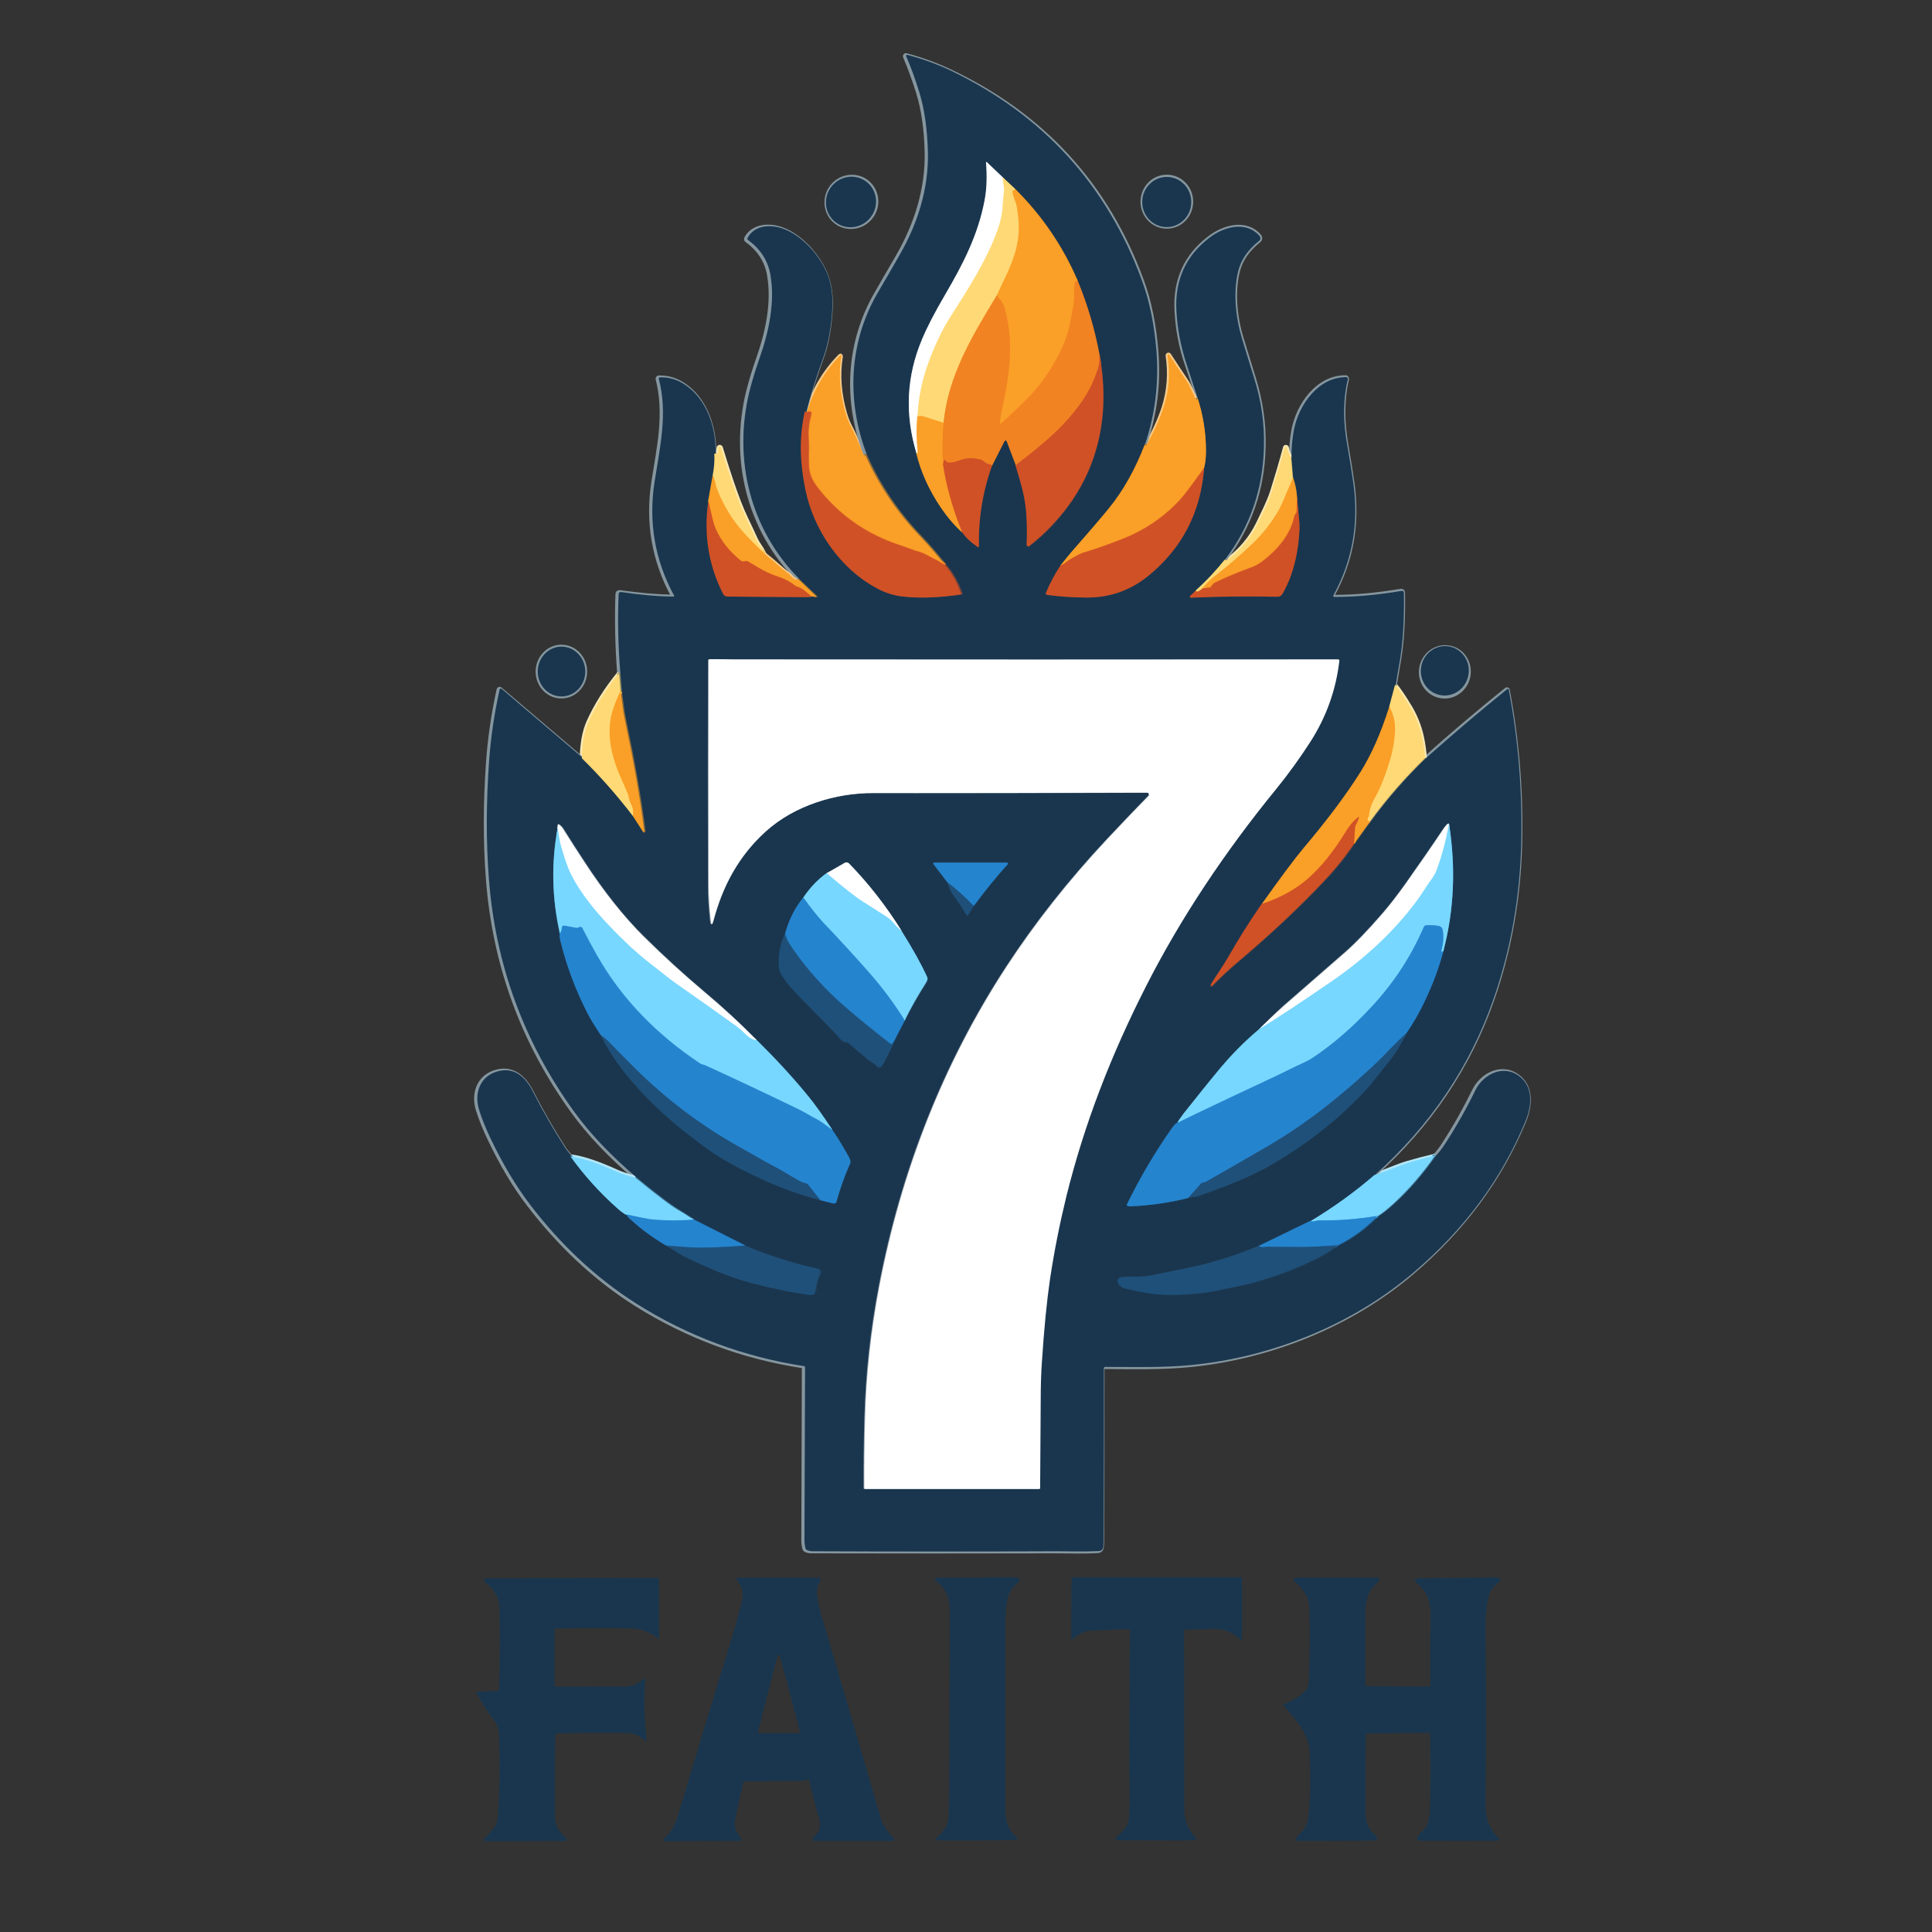 <?xml version="1.0" encoding="utf-8"?>
<!-- Generator: Adobe Illustrator 28.0.0, SVG Export Plug-In . SVG Version: 6.00 Build 0)  -->
<svg version="1.1" id="Layer_1" xmlns="http://www.w3.org/2000/svg" xmlns:xlink="http://www.w3.org/1999/xlink" x="0px" y="0px"
	 viewBox="0 0 1024 1024" style="enable-background:new 0 0 1024 1024;" xml:space="preserve">
<rect x="0" y="0" width="1024" height="1024" fill="#333333" stroke="none"/>
<style type="text/css">
	.st0{fill:none;stroke:#F5CB8B;stroke-width:2;}
	.st1{fill:none;stroke:#E0A48B;stroke-width:2;}
	.st2{fill:none;stroke:#85969F;stroke-width:2;}
	.st3{fill:none;stroke:#F7E8B2;stroke-width:2;}
	.st4{fill:none;stroke:#B4E7F7;stroke-width:2;}
	.st5{fill:none;stroke:#8A6B3B;stroke-width:2;}
	.st6{fill:none;stroke:#75443A;stroke-width:2;}
	.st7{fill:none;stroke:#8D8862;stroke-width:2;}
	.st8{fill:none;stroke:#4987A7;stroke-width:2;}
	.st9{fill:none;stroke:#205D8E;stroke-width:2;}
	.st10{fill:none;stroke:#1D4364;stroke-width:2;}
	.st11{fill:none;stroke:#E57827;stroke-width:2;}
	.st12{fill:none;stroke:#4FAEE7;stroke-width:2;}
	.st13{fill:none;stroke:#FDBC4E;stroke-width:2;}
	.st14{fill:none;stroke:#226AA4;stroke-width:2;}
	.st15{fill:none;stroke:#E8954E;stroke-width:2;}
	.st16{fill:none;stroke:#865D38;stroke-width:2;}
	.st17{fill:none;stroke:#8D9BA7;stroke-width:2;}
	.st18{fill:none;stroke:#FFECBA;stroke-width:2;}
	.st19{fill:none;stroke:#FDCF93;stroke-width:2;}
	.st20{fill:none;stroke:#F8AE4C;stroke-width:2;}
	.st21{fill:none;stroke:#F69125;stroke-width:2;}
	.st22{fill:none;stroke:#E16A24;stroke-width:2;}
	.st23{fill:none;stroke:#BCEBFF;stroke-width:2;}
	.st24{fill:#1A364E;}
	.st25{fill:#FA9F27;}
	.st26{fill:#D05126;}
	.st27{fill:#FFD975;}
	.st28{fill:#78D7FF;}
	.st29{fill:#2584CE;}
	.st30{fill:#1F5079;}
	.st31{fill:#FFFFFF;}
	.st32{fill:#F18322;}
</style>
<g>
	<path vector-effect="non-scaling-stroke" class="st0" d="M458.5,240.9c-0.1,0.2-0.1,0.4-0.1,0.7c0,0.1-0.1,0.2-0.2,0.1
		c-0.1,0-0.2,0-0.3,0c-0.2,0-0.4-0.1-0.5-0.4c-2-4.9-3.9-10-6.4-14.6c-1.3-2.4-2.3-4.9-3.1-7.7c-3-10.5-3.7-20.4-2.2-29.8
		c0.1-0.9-0.1-1-0.7-0.4c-8.2,8.4-14,18.3-17.4,29.7"/>
	<path vector-effect="non-scaling-stroke" class="st1" d="M427.6,218.4c0.3,0.8-0.1,0.7-0.9-0.5"/>
	<path vector-effect="non-scaling-stroke" class="st2" d="M426.7,218c1.9-7.7,4.9-17,8.8-28c2.8-7.7,4.4-16.7,4.9-27
		c0.2-5.1-0.3-10-1.6-14.5c-3.8-13.5-20-31.1-35.2-28.1c-3.4,0.7-6.5,2.7-8.1,5.8c-0.3,0.5-0.2,1,0.3,1.3c6.6,4.8,10.6,11,11.8,18.6
		c2.4,14.3-0.8,29.8-5.8,43.9c-2.1,6-3.9,11.8-5.3,17.4c-8.8,35.6,0,73.1,26.4,99.7"/>
	<path vector-effect="non-scaling-stroke" class="st0" d="M422.9,307c-0.1,0.7-0.7,0.7-1.9,0c-1.5-0.8-2.3-2.4-3.8-3.3
		c-1-0.6-1.9-1.4-2.8-2.2c-3.1-2.7-6.2-5.4-9.2-7.8"/>
	<path vector-effect="non-scaling-stroke" class="st3" d="M405.2,293.6c-0.7-1.4-1.4-2.8-2.3-4c-1.1-1.6-1.8-2.9-2.3-3.9
		c-1.6-3.6-3.4-7.3-5.2-11.1c-2.3-4.8-4.9-11.5-7.8-20.1c-1.9-5.8-3.8-11.6-5.5-17.3c-0.1-0.3-0.5-0.5-0.8-0.4c0,0,0,0,0,0
		c-0.3,0.1-0.5,0.4-0.5,0.7c-0.1,2-0.4,2.9-0.7,3c-0.4,0-0.9,0-1.5-0.1"/>
	<path vector-effect="non-scaling-stroke" class="st2" d="M378.6,240.3c0.3-13.6-4.6-28.8-16.4-36.5c-4.1-2.7-8.4-3.9-13-3.8
		c-0.4,0-0.7,0.3-0.7,0.7c0,0.1,0,0.1,0,0.2c4.7,18.4,0.6,36.3-2.2,54.2c-3.4,21.5,0.1,41.8,10.3,60.7c0.1,0.1,0,0.3-0.1,0.4
		c0,0-0.1,0-0.2,0c-8.6-0.2-17.8-1-27.7-2.4c-0.9-0.1-1.4,0.3-1.4,1.2c-0.5,13.2-0.2,27.2,0.9,41.8"/>
	<path vector-effect="non-scaling-stroke" class="st3" d="M328.1,356.8c-7.1,8.7-12.5,17.4-16.3,25.9c-2.2,5-3.4,11.4-3.5,19.1"/>
	<path vector-effect="non-scaling-stroke" class="st2" d="M308.3,401.9l-43.1-36.7c-0.3-0.2-0.7-0.2-0.9,0.1
		c-0.1,0.1-0.1,0.2-0.1,0.3c-2.8,12.7-4.7,25.5-5.6,38.4c-1.5,21.4-1.6,41.9-0.1,61.5c3.4,45.5,18.4,86.8,45.2,123.8
		c8.4,11.6,19.5,23.3,33.1,34.9"/>
	<path vector-effect="non-scaling-stroke" class="st4" d="M336.8,624.1c-4.5-1.1-7.8-2.2-9.9-3.2c-9.1-4.1-16.8-7-24.5-8.1"/>
	<path vector-effect="non-scaling-stroke" class="st2" d="M302.3,612.9c-0.5-0.7-1-1.3-1.6-2c-0.6-0.7-1.1-1.4-1.6-2.1
		c-6.2-9.6-12-19.6-17.3-30.1c-3.9-7.6-10-13.4-19.3-10.6c-9,2.8-11.9,11.7-9.3,20.1c1.5,4.8,3.6,10.1,6.3,15.7
		c6.4,13.4,13.3,25,20.7,34.6c15.8,20.7,34.9,39,56.8,52.8c27.1,17,56.6,28,88.6,32.9c0.2,0,0.4,0.2,0.4,0.5
		c-0.1,29.3-0.2,59.8-0.3,91.7c0,1.6,0.2,3.1,0.6,4.5c0.1,0.3,0.3,0.5,0.6,0.7c1,0.5,2,0.7,3,0.7c43.2,0.1,86.4,0.1,129.5,0
		c7.5,0,14.9,0.3,22.2-0.1c1.6-0.1,2.4-0.9,2.5-2.5c0.1-2.5,0.2-5.1,0.2-7.7c0.1-28.6,0.1-57.5,0.1-86.8c0-0.3,0.3-0.6,0.6-0.6
		c14.5,0.1,30.6,0.5,45.7-1c42.6-4.2,85.5-21.4,118-49.2c26-22.2,46.2-48.6,59.2-80.2c3-7.3,4.3-17.3-2.6-23.1
		c-8.5-7.3-19.7-2-24.1,7c-4.8,9.8-10.1,19.2-16,28.3c-1.6,2.5-3.2,4.6-4.8,6.2"/>
	<path vector-effect="non-scaling-stroke" class="st4" d="M760.5,612.5c-5.1,1.2-10,2.5-14.8,3.9c-2.1,0.6-5,1.7-8.8,3.2
		c-2.9,1.2-5.8,2.2-8.8,3.2"/>
	<path vector-effect="non-scaling-stroke" class="st2" d="M728.2,622.9c29.5-26.4,50.5-57.6,63-93.6c9.1-26.2,13.9-53.7,14.6-82.5
		c0.6-27.6-1.6-54.7-6.6-81.1c-0.1-0.3-0.3-0.5-0.6-0.4c-0.1,0-0.2,0.1-0.2,0.1c-14.4,11.6-28.8,23.7-43,36.5"/>
	<path vector-effect="non-scaling-stroke" class="st3" d="M755.3,401.8c-0.3-3.8-0.8-7.4-1.5-10.8c-1.2-5.6-3.2-10.8-6.1-15.8
		c-3.4-5.7-6.2-9.8-8.3-12.3"/>
	<path vector-effect="non-scaling-stroke" class="st2" d="M739.4,362.9c0.5-3,1-6.2,1.6-9.6c2.4-12.7,2.9-25.7,2.7-39.1
		c0-0.8-0.4-1.2-1.3-1.1c-12.4,2.1-24.3,3.2-35.7,3.2c-0.3,0-0.5-0.2-0.5-0.5c0-0.1,0-0.2,0.1-0.2c10-18.1,13.5-37.7,10.7-58.8
		c-0.7-5.1-1.8-12.1-3.4-21.3c-1.9-10.9-2.3-23.2,0.4-34.5c0.1-0.5-0.2-0.9-0.6-1.1c-0.1,0-0.1,0-0.2,0c-14.9-0.1-25.2,14.8-27.7,28
		c-0.9,4.7-1.3,9.6-1.3,14.6"/>
	<path vector-effect="non-scaling-stroke" class="st3" d="M684.3,242.6c-1.1-1.5-1.8-3.2-2.1-5.1c0-0.2-0.1-0.3-0.2-0.5
		c-0.1-0.1-0.3-0.2-0.5-0.2c-0.3,0-0.5,0.2-0.5,0.5c-2.2,8.1-4.5,15.9-6.8,23.2c-1.9,5.8-4.9,11.5-7.6,17.2
		c-3.7,7.5-9,13.8-15.8,18.9c-0.3,0.3-0.8,0.3-1.2,0.2c-0.2-0.1-0.2-0.3,0-0.6"/>
	<path vector-effect="non-scaling-stroke" class="st2" d="M649.5,296.2c13-17.3,19.7-36.8,20.3-58.7c0.4-12.5-1.4-24.7-5.1-36.8
		c-2.3-7.4-4.5-14.6-6.6-21.5c-3.4-11.1-4.7-24.6-1.9-35.6c1.5-5.9,5.2-11.3,11.1-16c0.8-0.6,0.9-1.7,0.3-2.5c0,0,0,0,0,0
		c-7.2-8.3-19.1-4.9-26.7,1c-12.4,9.5-18.2,22.3-17.4,38.4c0.5,9.9,2.3,19.5,5.5,28.8c2,5.8,3.9,11.6,5.7,17.5"/>
	<path vector-effect="non-scaling-stroke" class="st0" d="M634.7,210.8l-0.2,0.8c-0.1,0.3-0.2,0.3-0.5,0.2c-0.2-0.1-0.3-0.2-0.4-0.3
		c-0.8-1.7-1.5-3.4-2.3-5.1c-0.8-1.7-1.7-3.4-2.8-5c-3-4.4-5.9-8.9-8.8-13.3c-0.1-0.2-0.5-0.3-0.7-0.1c0,0,0,0,0,0
		c-0.2,0.1-0.2,0.3-0.2,0.5c1.4,9.5,0.7,18.5-2,27.2c-2.1,6.5-5.2,13.3-9.4,20.6c-0.1,0.1-0.2,0.1-0.2,0.1c0,0-0.1,0-0.1-0.1
		c-0.1-0.3-0.2-0.7-0.2-1"/>
	<path vector-effect="non-scaling-stroke" class="st2" d="M607,235.2c5.3-15.8,7.3-31.9,6-48.5c-1.1-14.2-3.6-26.8-7.7-37.9
		C586.7,98,552.8,61,503.6,37.7c-7.4-3.5-15.1-6.3-23.3-8.5c-0.3-0.1-0.6,0.1-0.7,0.4c0,0.1,0,0.2,0,0.4c2.5,5.9,4.8,12.2,6.9,18.9
		c2.8,9,4.3,19.6,4.6,31.8c0.4,19.4-5.5,38.1-15.2,55c-3.6,6.2-7.4,12.7-11.4,19.7c-15.2,26.1-16.8,57-5.8,85.6"/>
	<path vector-effect="non-scaling-stroke" class="st5" d="M607,235.2c-5.2,13.7-11.7,25.2-19.4,34.5c-5.1,6.2-11.7,13.9-19.9,23.2
		c-0.8,0.9-2.7,3.3-5.7,7"/>
	<path vector-effect="non-scaling-stroke" class="st6" d="M562,299.9c-2.8,4.2-5.4,9-7.6,14.3c-0.2,0.4,0,0.8,0.4,1
		c0.1,0,0.1,0,0.2,0.1c6.7,0.9,13.8,1.4,21.2,1.4c12.3,0,23.2-3.9,32.8-11.8c17.7-14.6,27.5-33.6,29.2-56.9"/>
	<path vector-effect="non-scaling-stroke" class="st5" d="M638.2,248c0.7-2.8,1-5.8,1-9c-0.1-9.7-1.6-19.1-4.5-28.2"/>
	<path vector-effect="non-scaling-stroke" class="st7" d="M649.5,296.2c-4.7,5.9-9.9,11.5-15.6,16.6"/>
	<path vector-effect="non-scaling-stroke" class="st6" d="M633.9,312.8l-3.1,2.9c-0.2,0.2-0.2,0.5,0,0.8c0.1,0.1,0.3,0.2,0.4,0.2
		c15.5-0.7,30.8-0.8,46-0.5c1,0,1.9-0.5,2.4-1.4c5.9-9.9,8.6-22.7,9.1-34c0.1-2.2-0.1-5.1-0.5-8.7c-0.4-2.9-0.6-5.8-0.8-8.7"/>
	<path vector-effect="non-scaling-stroke" class="st5" d="M687.4,263.5c-0.2-3.6-0.9-7-2.1-10.2"/>
	<path vector-effect="non-scaling-stroke" class="st7" d="M685.3,253.3l-0.9-10.7"/>
	<path vector-effect="non-scaling-stroke" class="st7" d="M739.4,362.9l-3.1,11.7"/>
	<path vector-effect="non-scaling-stroke" class="st5" d="M736.3,374.6c-4.4,13.9-9.5,25.5-15.3,34.6c-7.6,12.1-17.7,25.5-30.2,40.3
		c-4.7,5.5-12.1,15.4-22.1,29.6"/>
	<path vector-effect="non-scaling-stroke" class="st6" d="M668.7,479.1c-6.2,9-12.2,18.5-17.9,28.5c-2.7,4.7-6,9.2-8.8,13.8
		c-0.1,0.2-0.2,0.4-0.2,0.7c-0.1,0.8,0.2,0.9,0.7,0.3c3.8-4,8.5-8.4,14.3-13.3c16.8-14.2,31.8-28.3,45-42.3
		c6.1-6.4,11.4-13,15.9-19.8"/>
	<path vector-effect="non-scaling-stroke" class="st5" d="M717.6,447.1l8.5-11.8"/>
	<path vector-effect="non-scaling-stroke" class="st7" d="M726.1,435.3c8.9-12.2,18.7-23.3,29.2-33.5"/>
	<path vector-effect="non-scaling-stroke" class="st8" d="M728.2,622.9c-10.4,9-21.6,17.1-33.8,24.4"/>
	<path vector-effect="non-scaling-stroke" class="st9" d="M694.5,647.2l-27.2,13.2"/>
	<path vector-effect="non-scaling-stroke" class="st10" d="M667.2,660.5c-11.9,4.9-23.8,8.7-35.7,11.3c-2.8,0.6-9.5,2-20,4.1
		c-1.9,0.4-3.7,0.6-5.4,0.8c-2.8,0.2-4.6,0.3-5.5,0.2c-2.2-0.2-4.4-0.1-6.6,0.3c-1,0.2-1.7,1.2-1.5,2.2c0.4,2.2,2,3.3,4.1,3.8
		c7.3,1.7,13,2.7,17,3c6.7,0.5,14,0.3,21.8-0.5c3-0.3,6-0.8,9.1-1.4c6.8-1.4,14.4-2.8,20.5-4.5c12.2-3.4,23.4-7.8,33.7-13
		c3.2-1.6,6.7-3.8,10.5-6.6"/>
	<path vector-effect="non-scaling-stroke" class="st9" d="M709.1,660c7.9-4,14.9-9.2,21.1-15.6"/>
	<path vector-effect="non-scaling-stroke" class="st8" d="M730.2,644.4c2.4-1.5,5.2-3.7,8.2-6.5c8.1-7.4,15.4-15.9,22.1-25.5"/>
	<path vector-effect="non-scaling-stroke" class="st8" d="M302.3,612.9c7.2,10,15.4,19.1,24.6,27.2c1.5,1.4,3.1,2.5,4.7,3.6"/>
	<path vector-effect="non-scaling-stroke" class="st9" d="M331.7,643.6c0.9,1.2,1.8,2.3,2.8,3.2c5.6,5.1,11.7,9.6,18.3,13.4"/>
	<path vector-effect="non-scaling-stroke" class="st10" d="M352.8,660.2c2,1,3.9,2.2,5.9,3.4c2.2,1.4,4.3,2.6,6.1,3.4
		c10.4,4.8,21.5,9.8,32.8,12.8c6.8,1.8,13.1,3.2,18.9,4.4c3.4,0.7,7.3,1.3,11.7,1.9c0.8,0.1,1.6,0.2,2.4,0.1c0.3,0,0.6-0.2,0.8-0.5
		c0.4-0.9,0.7-1.7,0.8-2.6c0.3-2.7,1.1-5.4,2.3-8c0.5-1,0.1-2.2-0.9-2.6c-0.1-0.1-0.3-0.1-0.4-0.1c-13.2-2.9-26-7-38.4-12.2"/>
	<path vector-effect="non-scaling-stroke" class="st9" d="M394.7,660.2l-27.1-13.7"/>
	<path vector-effect="non-scaling-stroke" class="st8" d="M367.7,646.5c-3.2-2.1-5.9-3.8-8-5.1c-3.8-2.2-11.5-7.9-22.9-17.3"/>
	<path vector-effect="non-scaling-stroke" class="st7" d="M308.3,401.9c9.5,9.2,18.5,19.5,27.1,30.7"/>
	<path vector-effect="non-scaling-stroke" class="st5" d="M335.4,432.6l5.1,7.9c0.8,1.3,1.1,1.1,0.9-0.3
		c-2.6-20.5-6.2-39.3-10.2-58.5c-1.1-5-1.5-10.2-2.3-15.3"/>
	<path vector-effect="non-scaling-stroke" class="st7" d="M328.9,366.3l-0.8-9.5"/>
	<path vector-effect="non-scaling-stroke" class="st7" d="M378.6,240.3c0.2,3.9-0.1,7.9-0.9,11.7"/>
	<path vector-effect="non-scaling-stroke" class="st5" d="M377.7,252l-2.2,13.7"/>
	<path vector-effect="non-scaling-stroke" class="st6" d="M375.4,265.7c-2.5,17.4,0.1,33.8,7.8,49.2c0.4,0.8,1.2,1.3,2.2,1.3
		c14,0.1,28.1,0.2,42.3,0.3c0.7,0,1.5-0.3,2.2-0.4"/>
	<path vector-effect="non-scaling-stroke" class="st5" d="M430,316.2l2.1,0.4c0.7,0.1,0.8-0.1,0.3-0.6l-9.4-9"/>
	<path vector-effect="non-scaling-stroke" class="st6" d="M426.7,218c-3.4,14.7-2.6,27.9,0.2,41.4c4.3,21.5,18.5,42.2,38.3,52.8
		c3.9,2.1,8.4,3.6,12.8,4.1c9,1.1,19.4,0.7,31-1c0.4-0.1,0.5-0.3,0.4-0.6c-2-5.8-4.8-10.8-8.4-15"/>
	<path vector-effect="non-scaling-stroke" class="st5" d="M500.9,299.5c-4.4-5.5-8.8-10.7-13.3-15.4c-12.3-12.8-22-27.3-29.1-43.3"
		/>
	<path vector-effect="non-scaling-stroke" class="st11" d="M430,316.2c-1.8-1.7-5-4.6-7.4-5.1c-0.3-0.1-0.6-0.2-0.9-0.4
		c-2.9-2.2-5.8-3.8-8.9-4.8c-4-1.3-7.8-3-11.3-5.2c-1.8-1.1-3.6-2.2-5.5-3.2c-0.2-0.1-0.5-0.1-0.8,0c-1,0.4-1.9,0.3-2.8-0.4
		c-5.7-4.7-10.1-10-13.1-16.8c-0.7-1.6-1.4-4-2.1-7.2c-0.5-2.4-1.1-4.9-1.8-7.3"/>
	<path vector-effect="non-scaling-stroke" class="st11" d="M638.2,248c-2.2,3-4.4,6.1-6.6,9c-2.8,3.8-5.1,6.6-7,8.7
		c-8.4,8.8-18.5,15.6-30.4,20.2c-7.6,2.9-13.9,5.2-19.1,6.7c-1.2,0.4-2.4,0.8-3.5,1.4c-1.1,0.6-2.2,1.2-3.3,1.8
		c-1,0.5-2,1.2-3.2,2.1c-1,0.8-2.1,1.5-3.2,2"/>
	<path vector-effect="non-scaling-stroke" class="st12" d="M730.2,644.4c-10.9,1.7-21.2,2.6-31,2.5c-0.6,0-1.4,0.1-2.3,0.4
		c-1,0.2-1.8,0.2-2.4-0.1"/>
	<path vector-effect="non-scaling-stroke" class="st11" d="M687.4,263.5c-0.1,2.5-0.1,5-0.2,7.4c0,0.6-0.4,1.2-0.8,1.7
		c-0.2,0.2-0.3,0.5-0.4,0.7c-2.1,10.2-9,17.9-17.1,24.2c-1.8,1.4-4.3,2.7-7.3,3.7c-5.9,2.1-11.9,4.6-17.8,7.5c-0.6,0.3-1.3,1-2,2.1
		c-0.2,0.3-0.5,0.5-0.9,0.5l-3.5,0.3"/>
	<path vector-effect="non-scaling-stroke" class="st13" d="M328.9,366.3c-1.9,3.8-3.4,7.8-4.5,11.9c-0.9,3.5-1.3,7-1.2,10.6
		c0.3,8.6,2.8,16.6,6.4,24.5c1.1,2.5,2.2,5.1,3.3,7.6c0.2,0.4,0.4,1.3,0.7,2.8c0.2,0.9,0.5,1.8,1.1,2.8c1,1.8,1.2,3.9,0.8,6.1"/>
	<path vector-effect="non-scaling-stroke" class="st13" d="M726.1,435.3c-1.4-0.3-1.7-1-0.9-2.2c0.2-0.4,0.4-0.7,0.4-1.2
		c0.3-3,1.2-5.9,2.8-8.6c3.8-6.5,6.3-13.9,8.5-21.2c1-3.3,1.8-7.4,2.3-12.2c0.6-5.8-0.3-10.9-2.9-15.4"/>
	<path vector-effect="non-scaling-stroke" class="st11" d="M500.9,299.5c-2.5-1.6-4.8-3-6.9-4.1c-2.1-1.1-4-2.4-6.3-3
		c-1.8-0.5-3.6-1.1-5.4-1.8c-1.8-0.6-3.6-1.3-5.4-1.9c-16.7-5.5-30.6-14.9-41.5-28.2c-3.2-3.9-6-7.7-6.4-13.1
		c-0.1-2.6-0.2-5.3-0.1-8c0.1-2.2,0-4.7-0.1-7.5c-0.3-3.9,0.2-8,1.4-12.4c0.1-0.5,0.1-0.9-0.1-1.4c-0.1-0.3-0.3-0.3-0.5-0.1
		c-0.1,0.1-0.2,0.2-0.3,0.2c-0.1,0.1-0.2,0-0.3-0.1c0,0,0-0.1,0-0.1c0-0.4-0.2-0.5-0.4-0.1c-0.3,0.4-0.6,0.5-0.8,0.2"/>
	<path vector-effect="non-scaling-stroke" class="st13" d="M405.2,293.6c-4.7-4.5-8.5-8.4-11.4-11.6c-5.9-6.7-10.6-14.4-13.9-23
		c-0.2-0.5-0.5-1.7-0.9-3.5c-0.3-1.2-0.7-2.3-1.3-3.4"/>
	<path vector-effect="non-scaling-stroke" class="st14" d="M394.7,660.2c-11.5,0.9-20.7,1.3-27.7,1c-2.1-0.1-6.8-0.4-14.2-1"/>
	<path vector-effect="non-scaling-stroke" class="st14" d="M709.1,660c-4.2,0.3-8.5,0.6-13,0.8c-3.7,0.2-11.5,0.2-23.5,0
		c-0.4,0-1.3,0.1-2.7,0.2c-1.3,0.1-2.2-0.1-2.7-0.7"/>
	<path vector-effect="non-scaling-stroke" class="st12" d="M367.7,646.5c-7.2,0.6-14.1,0.6-20.8,0c-2.2-0.2-4.7-0.6-7.6-1.2
		c-2.5-0.5-5-1.1-7.6-1.6"/>
	<path vector-effect="non-scaling-stroke" class="st13" d="M685.3,253.3c-1.2,3.1-2.5,6.1-3.7,9c-1.5,3.7-2.9,6.6-4.1,8.8
		c-3.7,6.3-8.1,12-13.5,17.1c-6.6,6.3-13.5,12.2-20.7,17.8c-1.6,1.3-3.5,3.2-5.8,5.7"/>
	<path vector-effect="non-scaling-stroke" class="st15" d="M637.5,311.7c-2.1,1.9-3.3,2.2-3.6,1.2"/>
	<path vector-effect="non-scaling-stroke" class="st11" d="M717.6,447.1l0.7-8.9c0-0.3,0.1-0.6,0.3-0.9c0.7-1.2,1.2-2.4,1.6-3.6
		c0.3-0.9,0.1-1-0.6-0.4c-3,2.4-5.1,5.5-7.1,8.8c-5.7,9.3-11.9,16.9-18.4,22.8c-6.7,6.1-15.2,10.9-25.4,14.2"/>
	<path vector-effect="non-scaling-stroke" class="st2" d="M617.9,120.2c7.2,0.3,13.2-5.4,13.5-12.8c0,0,0,0,0,0
		c0.3-7.3-5.3-13.5-12.4-13.8l0,0c-7.2-0.3-13.2,5.4-13.5,12.8c0,0,0,0,0,0C605.2,113.7,610.8,119.9,617.9,120.2L617.9,120.2"/>
	<path vector-effect="non-scaling-stroke" class="st2" d="M443.6,118.1c6,4.1,14.3,2.5,18.5-3.6l0,0c4.2-6.1,2.8-14.4-3.2-18.6
		c-6-4.1-14.3-2.5-18.5,3.6C436.2,105.6,437.6,114,443.6,118.1"/>
	<path vector-effect="non-scaling-stroke" class="st2" d="M297.4,369.2c7,0.1,12.7-5.8,12.8-13.1c0.1-7.3-5.5-13.3-12.5-13.4
		c0,0,0,0,0,0c-7-0.1-12.7,5.8-12.8,13.1C284.9,363.2,290.4,369.1,297.4,369.2C297.4,369.2,297.4,369.2,297.4,369.2"/>
	<path vector-effect="non-scaling-stroke" class="st2" d="M763.8,369.1c6.9,1.1,13.5-3.9,14.6-11.1v0c1.1-7.2-3.6-13.9-10.6-14.9
		c-6.9-1.1-13.5,3.9-14.6,11.1S756.8,368,763.8,369.1"/>
	<path vector-effect="non-scaling-stroke" class="st5" d="M485.7,240.1c2.4,10,6.7,19.7,13.1,29c3.4,5,7.1,9.3,11.3,13.1"/>
	<path vector-effect="non-scaling-stroke" class="st6" d="M510,282.1c1.6,2.6,4.4,5.2,8.2,7.8c0.2,0.1,0.4,0.1,0.5-0.1
		c0-0.1,0.1-0.1,0.1-0.2c-0.3-14.8,2-29.1,7-43"/>
	<path vector-effect="non-scaling-stroke" class="st16" d="M525.8,246.6l6.5-12.8c0.2-0.3,0.6-0.5,0.9-0.3c0.1,0.1,0.3,0.2,0.3,0.4
		l4.9,12.9"/>
	<path vector-effect="non-scaling-stroke" class="st6" d="M538.4,246.7c0.8,2.7,1.6,5.2,2.2,7.4c1.9,6.4,3.1,12.4,3.5,18
		c0.4,5.6,0.5,11.2,0.2,16.7c0,0.4,0.3,0.8,0.7,0.8c0.2,0,0.4,0,0.5-0.2c8.2-6.4,15.4-13.9,21.5-22.4c16.6-23.3,21-50.9,15.8-79"/>
	<path vector-effect="non-scaling-stroke" class="st16" d="M582.7,188c-2.5-13.3-6.3-26.3-11.5-39.1"/>
	<path vector-effect="non-scaling-stroke" class="st5" d="M571.2,148.9c-7.8-18.4-18.9-34.7-33.3-48.9"/>
	<path vector-effect="non-scaling-stroke" class="st7" d="M537.9,100l-6.4-6"/>
	<path vector-effect="non-scaling-stroke" class="st17" d="M531.5,94l-8.6-8.2c-0.1-0.1-0.2-0.1-0.3,0c0,0-0.1,0.1-0.1,0.2
		c0.5,6.8,0.4,13.7-0.8,20.4c-3.5,18.1-11.1,33.1-20.9,49.8c-5.5,9.3-9.5,17.3-12.3,23.8c-8.1,19.4-9.1,39.4-2.9,60.1"/>
	<path vector-effect="non-scaling-stroke" class="st18" d="M531.5,94c0,1.3,0.1,2.6,0.4,3.9c0.3,1.4,0.3,2.7,0.2,3.8
		c-0.3,2.6-0.5,5.3-0.7,8.1c-0.2,3.6-1.2,7.8-2.8,12.5c-5.7,15.8-15.3,30.7-24.7,45.4c-4.9,7.8-8.9,16.5-12,25.1
		c-3.3,9-5.1,18.3-5.6,27.9"/>
	<path vector-effect="non-scaling-stroke" class="st19" d="M486.2,220.6c-0.5,6.3-0.4,12.6,0.2,19.1c0,0.2-0.1,0.4-0.3,0.4
		c0,0,0,0-0.1,0c-0.1,0-0.2,0-0.4-0.1"/>
	<path vector-effect="non-scaling-stroke" class="st13" d="M537.9,100c0.1,0.5-0.2,0.8-0.8,1c-0.3,0.1-0.5,0.3-0.4,0.6
		c0.2,1.3,0.5,2.6,1,3.9c0.6,1.6,1,2.8,1.2,3.8c0.7,3.9,1.1,7.8,1.1,11.7c0,8.4-2.7,16.5-6.3,24.2c-1.9,4-3.7,7.8-5.4,11.4"/>
	<path vector-effect="non-scaling-stroke" class="st20" d="M528.2,156.6c-14,23-25.7,42.9-28.2,67.5"/>
	<path vector-effect="non-scaling-stroke" class="st13" d="M500,224.1l-11.2-3.5c-0.3-0.1-0.6-0.1-0.9,0c-0.7,0.2-1.3,0.2-1.7,0.1"
		/>
	<path vector-effect="non-scaling-stroke" class="st11" d="M499.8,245.9c1.7,11.6,5.1,23.6,10.2,36.2"/>
	<path vector-effect="non-scaling-stroke" class="st21" d="M571.2,148.9c-0.4-0.4-0.9-0.1-1.4,0.8c-0.2,0.4-0.3,0.8-0.3,1.3
		c-0.1,2.2-0.2,4.4-0.2,6.6c0,2-0.2,4-0.6,5.8c-0.6,2.7-1.1,5.5-1.6,8.2c-0.9,4.8-2.5,9.5-4.9,14.3c-2.3,4.7-4.9,9.2-7.9,13.6
		c-6.2,9.2-15.3,17.3-23.5,24.8c-0.7,0.6-1,0.5-0.9-0.5c0.4-3.2,1-6.5,1.8-9.9c1.6-7.3,2.7-14.9,3.4-22.8c0.8-10.1-0.2-19.7-3-29
		c-0.3-0.9-1.5-2.8-3.8-5.5"/>
	<path vector-effect="non-scaling-stroke" class="st22" d="M582.7,188c0.2,3.3-0.2,6.3-1,9c-3.4,10.8-10.5,20.2-18.2,28.4
		c-5.6,5.8-13.9,12.9-25,21.4"/>
	<path vector-effect="non-scaling-stroke" class="st22" d="M525.8,246.6l-2.9-0.9c-0.3-0.1-0.6-0.3-0.8-0.5
		c-0.6-0.6-1.2-1.2-2.1-1.4c-4.1-1.2-8-1.1-11.7,0.4c-2,0.8-4,1.2-5.8,1.1c-0.3,0-0.6-0.1-0.7-0.4c-0.3-0.3-0.5-0.6-0.9-0.9
		c-0.3-0.3-0.5-0.2-0.6,0.2l-0.5,1.8"/>
	<path vector-effect="non-scaling-stroke" class="st21" d="M499.8,245.9c-0.5-7.5-0.4-14.8,0.2-21.9"/>
	<path vector-effect="non-scaling-stroke" class="st17" d="M608.9,420.8c0.1,0.3,0,0.6-0.3,0.9c-7.1,7.3-14.5,15-22.1,23.1
		c-20.5,21.9-38.2,44.4-53.3,67.5c-33.8,51.8-55.9,108.8-67.5,169.5c-4.4,23.1-7,46.5-7.6,70.2c-0.3,12.3-0.5,24.6-0.4,36.8
		c0,0.2,0.2,0.4,0.4,0.4l92.3,0c0.4,0,0.5-0.2,0.5-0.5c0.2-15.8,0.3-31.2,0.3-46.2c0-7.7,0.2-14.4,0.6-20.1
		c1.3-18.6,2.7-33.3,4.3-44.2c2.3-15.4,5.2-30.2,8.8-44.5c9.5-38.2,23.7-74.6,42.3-111.3c18.3-36,42-71.4,68.9-104.3
		c6.4-7.9,12.5-16.3,18.2-25.2c8.3-13,13.4-27.3,15.2-42.7c0-0.3-0.2-0.6-0.5-0.6c0,0,0,0-0.1,0c-108,0.1-214.7,0.1-320.2,0
		c-4.3,0-8.7-0.3-13-0.1c-0.3,0-0.5,0.2-0.5,0.5c-0.1,38.4-0.1,78.1,0,119.2c0,6.1,0.4,12.3,1.1,18.7c0.3,2.7,0.8,2.7,1.5,0.1
		c4.9-18.5,13.5-34.4,27.8-47.3c15.1-13.6,36.7-20.3,56.8-20.3c48,0.1,96.4,0,145.2-0.2C608.4,420.1,608.8,420.4,608.9,420.8"/>
	<path vector-effect="non-scaling-stroke" class="st8" d="M667.4,545.4c-7.9,6.6-15.4,14.2-22.5,22.9c-5.8,7.2-11.6,14.4-17.4,21.6
		c-1.6,2.1-2.8,3.8-3.5,5.2"/>
	<path vector-effect="non-scaling-stroke" class="st9" d="M624,595.1c-0.7,0.2-1.5,1-2.6,2.4c-9,12.7-17.1,26.3-24.1,40.8
		c-0.2,0.3,0,0.7,0.3,0.8c0,0,0.1,0,0.1,0c0.6,0.1,1.2,0.2,1.9,0.2c10.5-0.5,20.5-2,30.1-4.4"/>
	<path vector-effect="non-scaling-stroke" class="st10" d="M629.7,635c0.9-0.3,1.7-0.4,2.6-0.5c1.1,0,1.9-0.2,2.5-0.4
		c13.8-4.8,27.5-9.8,40.2-17.4c19.2-11.3,35.6-24.5,49.2-39.3c3.9-4.3,7.3-9,10.9-13.4c4.1-5,7.6-10.5,10.4-16.5"/>
	<path vector-effect="non-scaling-stroke" class="st9" d="M745.5,547.5c3.1-4.5,6.2-9.7,9.1-15.7c4.5-9.2,8-18.4,10.4-27.6"/>
	<path vector-effect="non-scaling-stroke" class="st8" d="M765,504.2c5.7-21.8,6.7-44.3,3-67.6"/>
	<path vector-effect="non-scaling-stroke" class="st17" d="M768,436.6c-0.7-0.2-1.7,0.8-3.2,2.9c-5.8,8.7-12.4,18.2-19.6,28.4
		c-4.4,6.2-8.5,11.5-12.2,15.8c-7.9,9.2-14.7,16.2-20.2,21c-10.9,9.5-21.8,19-32.7,28.5c-4.1,3.6-8.4,7.6-12.7,12.1"/>
	<path vector-effect="non-scaling-stroke" class="st23" d="M768,436.6c-1.5,8.5-3.6,16.6-6.4,24.1c-0.7,1.9-1.7,3.7-2.8,5.3
		c-3,4.1-5.4,8.3-8.6,12.5c-11.7,15.5-26.5,29.4-44.3,41.7c-15.6,10.7-28.4,19.2-38.5,25.4"/>
	<path vector-effect="non-scaling-stroke" class="st12" d="M765,504.2l-0.6,0.1c-0.4,0.1-0.5-0.1-0.4-0.5c1-3.5,1.3-7,0.8-10.6
		c-0.2-1.4-0.9-2.2-2.2-2.5c-2.2-0.4-4.5-0.6-6.9-0.3c-0.4,0-0.8,0.3-0.9,0.7c-6.8,15.7-15.8,29.6-27.8,42.5
		c-9.8,10.6-20,19.4-30.3,26.4c-1.9,1.3-4,2.4-6.3,3.5c-5.2,2.4-11.1,5.5-15.4,7.4c-13.7,6.4-27.4,12.8-41.1,19.4
		c-3.1,1.5-6.4,3.1-9.8,4.8"/>
	<path vector-effect="non-scaling-stroke" class="st14" d="M745.5,547.5c-3.1,2.8-5.9,5.6-8.7,8.5c-3.3,3.5-6.3,6.5-9,9
		c-17.9,16.7-35.9,31-56.7,43c-10.5,6.1-21,12.2-31.6,18.2c-0.4,0.3-1.1,0.4-2,0.6c-0.3,0-0.6,0.2-0.8,0.4l-7,7.8"/>
	<path vector-effect="non-scaling-stroke" class="st8" d="M295.6,438.7c-3.4,18.6-3.1,37.2,1,56"/>
	<path vector-effect="non-scaling-stroke" class="st9" d="M296.6,494.7c-0.1,1.1,0,2.3,0.4,3.8c3.3,13.6,8.2,26.5,14.6,38.9
		c1.3,2.5,3.5,6.1,6.7,11"/>
	<path vector-effect="non-scaling-stroke" class="st10" d="M318.3,548.5c3.8,7.6,8.4,14.6,13.7,21.1c9,10.9,19,20.7,30,29.5
		c2.5,2,5.9,4.6,10.4,8c10.3,7.8,22.1,13.7,33.9,19c9.2,4.1,18.8,7.5,28.7,10.1"/>
	<path vector-effect="non-scaling-stroke" class="st9" d="M435,636.1l6.9,1.7c0.6,0.2,1.3-0.2,1.5-0.9c1.9-7,4.2-13.6,7.1-19.9
		c0.7-1.6,0-2.8-0.7-4.2c-3.6-6.4-6.5-11.1-8.7-14.1"/>
	<path vector-effect="non-scaling-stroke" class="st8" d="M441,598.8c-4.9-7.5-9.2-13.5-12.9-18c-7.7-9.5-16.7-19.3-27-29.4"/>
	<path vector-effect="non-scaling-stroke" class="st17" d="M401,551.3c-8.9-9-18-17.5-27.4-25.4c-11.1-9.3-21.9-19.2-32.4-29.6
		c-10.6-10.4-21.1-23.7-31.6-39.8c-3.5-5.3-7.2-11.1-11.1-17.3c-0.5-0.8-1.2-1.6-2.1-2.2c-0.3-0.2-0.5-0.2-0.6,0.2l-0.2,1.4"/>
	<path vector-effect="non-scaling-stroke" class="st23" d="M401,551.3c-2.1-0.2-4-1.2-5.9-3.1c-2-2-3.4-3.3-4.2-3.8
		c-10.8-7.8-21.7-15.5-32.6-23.1c-4.8-3.3-9-6.9-13.6-10.5c-3.6-2.7-6.9-5.5-9.9-8.3c-9.3-8.6-16.8-16.5-22.4-23.8
		c-4.2-5.4-7.5-10.5-9.9-15.3c-1.7-3.5-3.5-8.6-5.4-15.3c-0.9-3.3-1.1-6.2-1.7-9.5"/>
	<path vector-effect="non-scaling-stroke" class="st12" d="M441,598.8c-1.4-1-2.8-2.1-4.1-3c-1.4-1.1-2.8-2-4.2-2.7
		c-3.3-1.7-6.4-3.7-9.7-5.3c-17.8-8.6-34.2-16.4-49.3-23.2c-0.9-0.4-1.8-0.4-2.7-1c-22.5-15-41.2-33.7-54.6-57.3
		c-2.7-4.8-5.3-9.7-7.8-14.5c-0.2-0.4-0.6-0.6-1-0.5c-0.4,0-0.7,0.2-1,0.3c-0.3,0.2-0.7,0.2-1,0.2l-6.5-1.2
		c-0.6-0.1-1.1,0.3-1.2,0.8c0,0,0,0.1,0,0.1c-0.1,1.5-0.5,2.6-1.2,3.2"/>
	<path vector-effect="non-scaling-stroke" class="st14" d="M435,636.1l-6.8-8.5c-0.2-0.2-0.4-0.4-0.7-0.4c-1.5-0.3-2.8-0.9-4.1-1.6
		c-3.9-2.2-7.7-4.7-11.8-6.8c-6.7-3.5-13.2-7.4-19.7-11c-20.3-11.3-38.8-25.2-55.5-41.9c-3.6-3.6-8.2-8.2-13.6-13.8
		c-1.2-1.3-2.7-2.5-4.4-3.7"/>
	<path vector-effect="non-scaling-stroke" class="st8" d="M438.1,462.8c-4.6,3.2-8.7,7.5-12.3,12.9"/>
	<path vector-effect="non-scaling-stroke" class="st9" d="M425.8,475.7c-4.4,5.3-7.7,11.7-9.7,19.1"/>
	<path vector-effect="non-scaling-stroke" class="st10" d="M416.1,494.8c-2.6,5.5-3.7,11.4-3.2,17.6c0.2,1.9,0.7,3.5,1.7,5
		c1.4,2.1,2.7,3.8,4,5.3c8.2,9.5,18.2,18.4,27.5,28.8c0.7,0.8,1.6,1.2,2.8,1.1c0.3,0,0.6,0.1,0.8,0.3c3.4,2.9,6.7,5.8,10.2,8.7
		c0.6,0.5,1.2,0.9,1.9,1.3c1.2,0.6,2.1,1.4,3,2.4c0.5,0.6,1.1,0.8,1.7,0.5c0.6-0.3,1.1-0.8,1.5-1.4c1.8-3.3,3.5-6.8,5.1-10.2
		c0.2-0.3,0.2-0.6,0.1-0.8"/>
	<path vector-effect="non-scaling-stroke" class="st9" d="M473.2,553.1l6.3-12.2"/>
	<path vector-effect="non-scaling-stroke" class="st8" d="M479.5,540.9c3.2-6.5,7-13.3,11.4-20.2c0.7-1.1,0.9-2.1,0.6-2.9
		c-3.1-6.8-7.6-14.9-13.5-24.3"/>
	<path vector-effect="non-scaling-stroke" class="st17" d="M478,493.5c-8.3-13.3-17.6-25.2-28.1-35.8c-0.6-0.6-1.5-0.7-2.3-0.3
		l-9.5,5.5"/>
	<path vector-effect="non-scaling-stroke" class="st23" d="M478,493.5c-1.5-1.1-2.8-2.4-4-3.9c-1.3-1.6-2.7-2.8-3.9-3.6
		c-4.3-2.8-8.6-5.6-13-8.3c-3.8-2.4-10.1-7.4-18.9-14.9"/>
	<path vector-effect="non-scaling-stroke" class="st12" d="M479.5,540.9c-5.3-8.7-11.6-17.1-18.8-25.3c-7.9-9.1-16-17.9-24.4-26.6
		c-2.9-3.1-6.4-7.5-10.5-13.2"/>
	<path vector-effect="non-scaling-stroke" class="st14" d="M473.2,553.1c-0.3,0.1-0.5,0.1-0.7,0.2c-0.2,0-0.4,0-0.6-0.2
		c-8.4-6.4-16.5-13-24.3-19.8c-10.5-9.1-19.8-19.4-27.9-31.2c-2.1-3-3.2-5.5-3.5-7.4"/>
	<path vector-effect="non-scaling-stroke" class="st10" d="M502.1,467.6c1.1,2.7,1.8,5.1,3.6,7.5c2.4,3.2,4.6,6.4,6.5,9.8
		c0.2,0.3,0.5,0.4,0.8,0.2c0.1,0,0.2-0.1,0.2-0.2l2.9-4.7"/>
	<path vector-effect="non-scaling-stroke" class="st9" d="M516.1,480.2c5.7-7.7,11.6-15.1,17.9-22.1c0.2-0.2,0.2-0.5,0-0.7
		c-0.1-0.1-0.2-0.1-0.4-0.1l-38.6,0c-0.2,0-0.4,0.2-0.4,0.4c0,0.1,0,0.2,0.1,0.3l7.4,9.7"/>
	<path vector-effect="non-scaling-stroke" class="st14" d="M516.1,480.2c-4.5-4.7-9.1-8.9-14-12.6"/>
</g>
<g>
	<path class="st24" d="M607,235.2c-5.2,13.7-11.7,25.2-19.4,34.5c-5.1,6.2-11.7,13.9-19.9,23.2c-0.8,0.9-2.7,3.3-5.7,7
		c-2.8,4.2-5.4,9-7.6,14.3c-0.2,0.4,0,0.8,0.4,1c0.1,0,0.1,0,0.2,0.1c6.7,0.9,13.8,1.4,21.2,1.4c12.3,0,23.2-3.9,32.8-11.8
		c17.7-14.6,27.5-33.6,29.2-56.9c0.7-2.8,1-5.8,1-9c-0.1-9.7-1.6-19.1-4.5-28.2c-1.9-5.9-3.8-11.7-5.7-17.5c-3.1-9.3-5-19-5.5-28.8
		c-0.8-16.1,5-28.9,17.4-38.4c7.6-5.9,19.5-9.3,26.7-1c0.6,0.8,0.6,1.9-0.2,2.5c0,0,0,0,0,0c-5.9,4.7-9.6,10-11.1,16
		c-2.8,11-1.4,24.5,1.9,35.6c2.1,6.9,4.3,14,6.6,21.5c3.8,12,5.5,24.3,5.1,36.8c-0.6,21.9-7.4,41.5-20.3,58.7
		c-4.7,5.9-9.9,11.5-15.6,16.6l-3.1,2.9c-0.2,0.2-0.2,0.5,0,0.8c0.1,0.1,0.3,0.2,0.4,0.2c15.5-0.7,30.8-0.8,46-0.5
		c1,0,1.9-0.5,2.4-1.4c5.9-9.9,8.6-22.7,9.1-34c0.1-2.2-0.1-5.1-0.5-8.7c-0.4-2.9-0.6-5.8-0.8-8.7c-0.2-3.6-0.9-7-2.1-10.2
		l-0.9-10.7c0-5,0.4-9.9,1.3-14.6c2.5-13.2,12.9-28.1,27.7-28c0.5,0,0.9,0.4,0.9,0.9c0,0.1,0,0.1,0,0.2c-2.8,11.3-2.4,23.6-0.4,34.5
		c1.6,9.1,2.7,16.2,3.4,21.3c2.8,21-0.7,40.6-10.7,58.8c-0.1,0.2,0,0.5,0.2,0.7c0.1,0,0.2,0.1,0.2,0.1c11.4,0,23.3-1.1,35.7-3.2
		c0.8-0.1,1.3,0.2,1.3,1.1c0.2,13.4-0.3,26.5-2.7,39.1c-0.6,3.4-1.2,6.7-1.6,9.6l-3.1,11.7c-4.4,13.9-9.5,25.5-15.3,34.6
		c-7.6,12.1-17.7,25.5-30.2,40.3c-4.7,5.5-12.1,15.4-22.1,29.6c-6.2,9-12.2,18.5-17.9,28.5c-2.7,4.7-6,9.2-8.8,13.8
		c-0.1,0.2-0.2,0.4-0.2,0.7c-0.1,0.8,0.2,0.9,0.7,0.3c3.8-4,8.5-8.4,14.3-13.3c16.8-14.2,31.8-28.3,45-42.3
		c6.1-6.4,11.4-13,15.9-19.8l8.5-11.8c8.9-12.2,18.7-23.3,29.2-33.5c14.3-12.7,28.6-24.9,43-36.5c0.2-0.2,0.6-0.2,0.8,0.1
		c0.1,0.1,0.1,0.2,0.1,0.2c5,26.4,7.2,53.5,6.6,81.1c-0.7,28.8-5.5,56.3-14.6,82.5c-12.5,36-33.5,67.2-63,93.6
		c-10.4,9-21.6,17.1-33.8,24.4l-27.2,13.2c-11.9,4.9-23.8,8.7-35.7,11.3c-2.8,0.6-9.5,2-20,4.1c-1.9,0.4-3.7,0.6-5.4,0.8
		c-2.8,0.2-4.6,0.3-5.5,0.2c-2.2-0.2-4.4-0.1-6.6,0.3c-1,0.2-1.7,1.2-1.5,2.2c0.4,2.2,2,3.3,4.1,3.8c7.3,1.7,13,2.7,17,3
		c6.7,0.5,14,0.3,21.8-0.5c3-0.3,6-0.8,9.1-1.4c6.8-1.4,14.4-2.8,20.5-4.5c12.2-3.4,23.4-7.8,33.7-13c3.2-1.6,6.7-3.8,10.5-6.6
		c7.9-4,14.9-9.2,21.1-15.6c2.4-1.5,5.2-3.7,8.2-6.5c8.1-7.4,15.4-15.9,22.1-25.5c1.6-1.7,3.2-3.7,4.8-6.2
		c5.9-9.1,11.3-18.6,16-28.3c4.4-9,15.6-14.3,24.1-7c6.9,5.9,5.6,15.8,2.6,23.1c-13,31.6-33.1,58-59.2,80.2
		c-32.5,27.8-75.5,45.1-118,49.2c-15.1,1.5-31.2,1-45.7,1c-0.3,0-0.6,0.3-0.6,0.6c0,29.3,0,58.2-0.1,86.8c0,2.6-0.1,5.2-0.2,7.7
		c-0.1,1.6-0.9,2.4-2.5,2.5c-7.3,0.4-14.8,0.1-22.2,0.1c-43.1,0.2-86.3,0.2-129.5,0c-0.9,0-1.9-0.2-3-0.7c-0.3-0.1-0.5-0.4-0.6-0.7
		c-0.4-1.4-0.6-2.9-0.6-4.5c0.1-31.9,0.2-62.5,0.3-91.7c0-0.2-0.2-0.4-0.4-0.5c-32-4.9-61.6-15.9-88.6-32.9
		c-21.9-13.8-41-32-56.8-52.8c-7.4-9.7-14.3-21.2-20.7-34.6c-2.7-5.6-4.8-10.8-6.3-15.7c-2.6-8.4,0.3-17.3,9.3-20.1
		c9.3-2.9,15.4,2.9,19.3,10.6c5.3,10.5,11.1,20.5,17.3,30.1c0.5,0.7,1,1.4,1.6,2.1c0.6,0.7,1.1,1.3,1.6,2
		c7.2,10,15.4,19.1,24.6,27.2c1.5,1.4,3.1,2.5,4.7,3.6c0.9,1.2,1.8,2.3,2.8,3.2c5.6,5.1,11.7,9.6,18.3,13.4c2,1,3.9,2.2,5.9,3.4
		c2.2,1.4,4.3,2.6,6.1,3.4c10.4,4.8,21.5,9.8,32.8,12.8c6.8,1.8,13.1,3.2,18.9,4.4c3.4,0.7,7.3,1.3,11.7,1.9
		c0.8,0.1,1.6,0.2,2.4,0.1c0.3,0,0.6-0.2,0.8-0.5c0.4-0.9,0.7-1.7,0.8-2.6c0.3-2.7,1.1-5.4,2.3-8c0.5-1,0.1-2.2-0.9-2.6
		c-0.1-0.1-0.3-0.1-0.4-0.1c-13.2-2.9-26-7-38.4-12.2l-27.1-13.7c-3.2-2.1-5.9-3.8-8-5.1c-3.8-2.2-11.5-7.9-22.9-17.3
		c-13.7-11.7-24.7-23.3-33.1-34.9c-26.7-37-41.8-78.2-45.2-123.8c-1.5-19.6-1.4-40.1,0.1-61.5c0.9-12.9,2.8-25.7,5.6-38.4
		c0.1-0.4,0.4-0.6,0.8-0.5c0.1,0,0.2,0.1,0.3,0.1l43.1,36.7c9.5,9.2,18.5,19.5,27.1,30.7l5.1,7.9c0.8,1.3,1.1,1.1,0.9-0.3
		c-2.6-20.5-6.2-39.3-10.2-58.5c-1.1-5-1.5-10.2-2.3-15.3l-0.8-9.5c-1.2-14.6-1.5-28.6-0.9-41.8c0-0.9,0.5-1.3,1.4-1.2
		c9.9,1.5,19.1,2.3,27.7,2.4c0.2,0,0.3-0.1,0.3-0.3c0-0.1,0-0.1,0-0.2c-10.3-19-13.7-39.2-10.3-60.7c2.8-18,7-35.8,2.2-54.2
		c-0.1-0.4,0.1-0.7,0.5-0.8c0,0,0.1,0,0.2,0c4.6-0.1,9,1.1,13,3.8c11.8,7.7,16.7,22.9,16.4,36.5c0.2,3.9-0.1,7.9-0.9,11.7l-2.2,13.7
		c-2.5,17.4,0.1,33.8,7.8,49.2c0.4,0.8,1.2,1.3,2.2,1.3c14,0.1,28.1,0.2,42.3,0.3c0.7,0,1.5-0.3,2.2-0.4l2.1,0.4
		c0.7,0.1,0.8-0.1,0.3-0.6l-9.4-9c-26.4-26.5-35.2-64.1-26.4-99.7c1.4-5.6,3.2-11.4,5.3-17.4c5-14.2,8.2-29.6,5.8-43.9
		c-1.3-7.6-5.2-13.8-11.8-18.6c-0.5-0.3-0.6-0.8-0.3-1.3c1.6-3.1,4.7-5.1,8.1-5.8c15.2-2.9,31.4,14.7,35.2,28.1
		c1.3,4.6,1.8,9.4,1.6,14.5c-0.5,10.2-2.1,19.2-4.9,27c-4,11-6.9,20.3-8.8,28c-3.4,14.7-2.6,27.9,0.2,41.4
		c4.3,21.5,18.5,42.2,38.3,52.8c3.9,2.1,8.4,3.6,12.8,4.1c9,1.1,19.4,0.7,31-1c0.4-0.1,0.5-0.3,0.4-0.6c-2-5.8-4.8-10.8-8.4-15
		c-4.4-5.5-8.8-10.7-13.3-15.4c-12.3-12.8-22-27.3-29.1-43.3c-10.9-28.6-9.4-59.5,5.8-85.6c4.1-7,7.9-13.5,11.4-19.7
		c9.8-16.9,15.7-35.5,15.2-55c-0.3-12.2-1.8-22.8-4.6-31.8c-2.1-6.7-4.3-13-6.9-18.9c-0.1-0.3,0-0.6,0.3-0.7c0.1,0,0.2-0.1,0.4,0
		c8.2,2.2,16,5,23.3,8.5C552.8,61,586.7,98,605.3,148.8c4.1,11.1,6.6,23.8,7.7,37.9C614.2,203.3,612.2,219.5,607,235.2z
		 M485.7,240.1c2.4,10,6.7,19.7,13.1,29c3.4,5,7.1,9.3,11.3,13.1c1.6,2.6,4.4,5.2,8.2,7.8c0.2,0.1,0.4,0.1,0.5-0.1
		c0-0.1,0.1-0.1,0.1-0.2c-0.3-14.8,2-29.1,7-43l6.5-12.8c0.2-0.3,0.6-0.5,0.9-0.3c0.1,0.1,0.3,0.2,0.3,0.4l4.9,12.9
		c0.8,2.7,1.6,5.2,2.2,7.4c1.9,6.4,3.1,12.4,3.5,18c0.4,5.6,0.5,11.2,0.2,16.7c0,0.4,0.3,0.8,0.7,0.8c0.2,0,0.4,0,0.5-0.2
		c8.2-6.4,15.4-13.9,21.5-22.4c16.6-23.3,21-50.9,15.8-79c-2.5-13.3-6.3-26.3-11.5-39.1c-7.8-18.4-18.9-34.7-33.3-48.9l-6.4-6
		l-8.6-8.2c-0.1-0.1-0.2-0.1-0.3,0c0,0-0.1,0.1-0.1,0.2c0.5,6.8,0.4,13.7-0.8,20.4c-3.5,18.1-11.1,33.1-20.9,49.8
		c-5.5,9.3-9.5,17.3-12.3,23.8C480.4,199.4,479.5,219.4,485.7,240.1z M608.9,420.8c0.1,0.3,0,0.6-0.3,0.9
		c-7.1,7.3-14.5,15-22.1,23.1c-20.5,21.9-38.2,44.4-53.3,67.5c-33.8,51.8-55.9,108.8-67.5,169.5c-4.4,23.1-7,46.5-7.6,70.2
		c-0.3,12.3-0.5,24.6-0.4,36.8c0,0.2,0.2,0.4,0.4,0.4l92.3,0c0.4,0,0.5-0.2,0.5-0.5c0.2-15.8,0.3-31.2,0.3-46.2
		c0-7.7,0.2-14.4,0.6-20.1c1.3-18.6,2.7-33.3,4.3-44.2c2.3-15.4,5.2-30.2,8.8-44.5c9.5-38.2,23.7-74.6,42.3-111.3
		c18.3-36,42-71.4,68.9-104.3c6.4-7.9,12.5-16.3,18.2-25.2c8.3-13,13.4-27.3,15.2-42.7c0-0.3-0.2-0.6-0.5-0.6c0,0,0,0-0.1,0
		c-108,0.1-214.7,0.1-320.2,0c-4.3,0-8.7-0.3-13-0.1c-0.3,0-0.5,0.2-0.5,0.5c-0.1,38.4-0.1,78.1,0,119.2c0,6.1,0.4,12.3,1.1,18.7
		c0.3,2.7,0.8,2.7,1.5,0.1c4.9-18.5,13.5-34.4,27.8-47.3c15.1-13.6,36.7-20.3,56.8-20.3c48,0.1,96.4,0,145.2-0.2
		C608.4,420.1,608.8,420.4,608.9,420.8z M667.4,545.4c-7.9,6.6-15.4,14.2-22.5,22.9c-5.8,7.2-11.6,14.4-17.4,21.6
		c-1.6,2.1-2.8,3.8-3.5,5.2c-0.7,0.2-1.5,1-2.6,2.4c-9,12.7-17.1,26.3-24.1,40.8c-0.2,0.3,0,0.7,0.3,0.8c0,0,0.1,0,0.1,0
		c0.6,0.1,1.2,0.2,1.9,0.2c10.5-0.5,20.5-2,30.1-4.4c0.9-0.3,1.7-0.4,2.6-0.5c1.1,0,1.9-0.2,2.5-0.4c13.8-4.8,27.5-9.8,40.2-17.4
		c19.2-11.3,35.6-24.5,49.2-39.3c3.9-4.3,7.3-9,10.9-13.4c4.1-5,7.6-10.5,10.4-16.5c3.1-4.5,6.2-9.7,9.1-15.7
		c4.5-9.2,8-18.4,10.4-27.6c5.7-21.8,6.7-44.3,3-67.6c-0.7-0.2-1.7,0.8-3.2,2.9c-5.8,8.7-12.4,18.2-19.6,28.4
		c-4.4,6.2-8.5,11.5-12.2,15.8c-7.9,9.2-14.7,16.2-20.2,21c-10.9,9.5-21.8,19-32.7,28.5C676,536.9,671.8,541,667.4,545.4z
		 M295.6,438.7c-3.4,18.6-3.1,37.2,1,56c-0.1,1.1,0,2.3,0.4,3.8c3.3,13.6,8.2,26.5,14.6,38.9c1.3,2.5,3.5,6.1,6.7,11
		c3.8,7.6,8.4,14.6,13.7,21.1c9,10.9,19,20.7,30,29.5c2.5,2,5.9,4.6,10.4,8c10.3,7.8,22.1,13.7,33.9,19c9.2,4.1,18.8,7.5,28.7,10.1
		l6.9,1.7c0.6,0.2,1.3-0.2,1.5-0.9c1.9-7,4.2-13.6,7.1-19.9c0.7-1.6,0-2.8-0.7-4.2c-3.6-6.4-6.5-11.1-8.7-14.1
		c-4.9-7.5-9.2-13.5-12.9-18c-7.7-9.5-16.7-19.3-27-29.4c-8.9-9-18-17.5-27.4-25.4c-11.1-9.3-21.9-19.2-32.4-29.6
		c-10.6-10.4-21.1-23.7-31.6-39.8c-3.5-5.3-7.2-11.1-11.1-17.3c-0.5-0.8-1.2-1.6-2.1-2.2c-0.3-0.2-0.5-0.2-0.6,0.2L295.6,438.7z
		 M438.1,462.8c-4.6,3.2-8.7,7.5-12.3,12.9c-4.4,5.3-7.7,11.7-9.7,19.1c-2.6,5.5-3.7,11.4-3.2,17.6c0.2,1.9,0.7,3.5,1.7,5
		c1.4,2.1,2.7,3.8,4,5.3c8.2,9.5,18.2,18.4,27.5,28.8c0.7,0.8,1.6,1.2,2.8,1.1c0.3,0,0.6,0.1,0.8,0.3c3.4,2.9,6.7,5.8,10.2,8.7
		c0.6,0.5,1.2,0.9,1.9,1.3c1.2,0.6,2.1,1.4,3,2.4c0.5,0.6,1.1,0.8,1.7,0.5c0.6-0.3,1.1-0.8,1.5-1.4c1.8-3.3,3.5-6.8,5.1-10.2
		c0.2-0.3,0.2-0.6,0.1-0.8l6.3-12.2c3.2-6.5,7-13.3,11.4-20.2c0.7-1.1,0.9-2.1,0.6-2.9c-3.1-6.8-7.6-14.9-13.5-24.3
		c-8.3-13.3-17.6-25.2-28.1-35.8c-0.6-0.6-1.5-0.7-2.3-0.3L438.1,462.8z M502.1,467.6c1.1,2.7,1.8,5.1,3.6,7.5
		c2.4,3.2,4.6,6.4,6.5,9.8c0.2,0.3,0.5,0.4,0.8,0.2c0.1,0,0.2-0.1,0.2-0.2l2.9-4.7c5.7-7.7,11.6-15.1,17.9-22.1
		c0.2-0.2,0.2-0.5,0-0.7c-0.1-0.1-0.2-0.1-0.4-0.1l-38.6,0c-0.2,0-0.4,0.2-0.4,0.4c0,0.1,0,0.2,0.1,0.3L502.1,467.6z"/>
	
		<ellipse transform="matrix(4.013184e-02 -0.999 0.999 4.013184e-02 486.79 720.565)" class="st24" cx="618.4" cy="106.9" rx="13.3" ry="13"/>
	
		<ellipse transform="matrix(0.569 -0.822 0.822 0.569 106.359 417.065)" class="st24" cx="451.2" cy="107" rx="13.5" ry="13.2"/>
	<path class="st25" d="M634.7,210.8c3,9.1,4.5,18.5,4.5,28.2c0,3.2-0.3,6.2-1,9c-2.2,3-4.4,6.1-6.6,9c-2.8,3.8-5.1,6.6-7,8.7
		c-8.4,8.8-18.5,15.6-30.4,20.2c-7.6,2.9-13.9,5.2-19.1,6.7c-1.2,0.4-2.4,0.8-3.5,1.4c-1.1,0.6-2.2,1.2-3.3,1.8
		c-1,0.5-2,1.2-3.2,2.1c-1,0.8-2.1,1.5-3.2,2c3-3.7,4.9-6.1,5.7-7c8.1-9.2,14.7-16.9,19.9-23.2c7.7-9.4,14.2-20.9,19.4-34.5
		c0,0.3,0,0.7,0.2,1c0,0.1,0.1,0.1,0.2,0.1c0,0,0.1,0,0.1-0.1c4.2-7.3,7.3-14.1,9.4-20.6c2.8-8.7,3.5-17.7,2-27.2
		c0-0.2,0-0.4,0.2-0.5c0.2-0.2,0.5-0.1,0.7,0.1c0,0,0,0,0,0c2.9,4.5,5.8,8.9,8.8,13.3c1.1,1.6,2,3.3,2.8,5c0.7,1.6,1.5,3.3,2.3,5.1
		c0.1,0.2,0.2,0.3,0.4,0.3c0.3,0.1,0.4,0,0.5-0.2L634.7,210.8z"/>
	<path class="st25" d="M458.5,240.9c7.1,16,16.8,30.5,29.1,43.3c4.5,4.7,8.9,9.8,13.3,15.4c-2.5-1.6-4.8-3-6.9-4.1
		c-2.1-1.1-4-2.4-6.3-3c-1.8-0.5-3.6-1.1-5.4-1.8c-1.8-0.6-3.6-1.3-5.4-1.9c-16.7-5.5-30.6-14.9-41.5-28.2c-3.2-3.9-6-7.7-6.4-13.1
		c-0.1-2.6-0.2-5.3-0.1-8c0.1-2.2,0-4.7-0.1-7.5c-0.3-3.9,0.2-8,1.4-12.4c0.1-0.5,0.1-0.9-0.1-1.4c-0.1-0.3-0.3-0.3-0.5-0.1
		c-0.1,0.1-0.2,0.2-0.3,0.2c-0.1,0.1-0.2,0-0.3-0.1c0,0,0-0.1,0-0.1c0-0.4-0.2-0.5-0.4-0.1c-0.3,0.4-0.6,0.5-0.8,0.2
		c3.4-11.4,9.2-21.2,17.4-29.7c0.6-0.7,0.9-0.5,0.7,0.4c-1.5,9.4-0.8,19.3,2.2,29.8c0.8,2.8,1.8,5.4,3.1,7.7
		c2.5,4.7,4.5,9.7,6.4,14.6c0.1,0.2,0.2,0.3,0.5,0.4c0.1,0,0.2,0,0.3,0c0.1,0,0.2,0,0.2-0.1C458.4,241.3,458.5,241,458.5,240.9z"/>
	<path class="st26" d="M500.9,299.5c3.6,4.2,6.4,9.2,8.4,15c0.1,0.4,0,0.6-0.4,0.6c-11.6,1.7-22,2.1-31,1c-4.4-0.5-8.9-2-12.8-4.1
		c-19.9-10.5-34-31.3-38.3-52.8c-2.7-13.4-3.5-26.7-0.2-41.4c0.9,1.1,1.2,1.3,0.9,0.5c0.2,0.3,0.5,0.2,0.8-0.2
		c0.2-0.4,0.4-0.3,0.4,0.1c0,0,0,0.1,0,0.1c0.1,0.1,0.2,0.1,0.3,0.1c0.1-0.1,0.2-0.1,0.3-0.2c0.2-0.2,0.4-0.2,0.5,0.1
		c0.2,0.4,0.2,0.9,0.1,1.4c-1.2,4.4-1.7,8.5-1.4,12.4c0.2,2.8,0.2,5.3,0.1,7.5c-0.1,2.7-0.1,5.4,0.1,8c0.3,5.4,3.2,9.2,6.4,13.1
		c11,13.3,24.8,22.7,41.5,28.2c1.8,0.6,3.6,1.2,5.4,1.9c1.8,0.7,3.6,1.3,5.4,1.8c2.3,0.7,4.3,1.9,6.3,3
		C496.1,296.6,498.4,297.9,500.9,299.5z"/>
	<path class="st27" d="M405.2,293.6c-4.7-4.5-8.5-8.4-11.4-11.6c-5.9-6.7-10.6-14.4-13.9-23c-0.2-0.5-0.5-1.7-0.9-3.5
		c-0.3-1.2-0.7-2.3-1.3-3.4c0.8-3.9,1.1-7.8,0.9-11.7c0.6,0.1,1.1,0.1,1.5,0.1c0.3,0,0.6-1,0.7-3c0-0.4,0.2-0.6,0.5-0.7
		c0.3-0.1,0.7,0.1,0.8,0.4c0,0,0,0,0,0c1.7,5.8,3.5,11.5,5.5,17.3c2.9,8.6,5.5,15.3,7.8,20.1c1.9,3.8,3.6,7.5,5.2,11.1
		c0.5,1.1,1.3,2.4,2.3,3.9C403.8,290.8,404.5,292.2,405.2,293.6z"/>
	<path class="st27" d="M684.3,242.6l0.9,10.7c-1.2,3.1-2.5,6.1-3.7,9c-1.5,3.7-2.9,6.6-4.1,8.8c-3.7,6.3-8.1,12-13.5,17.1
		c-6.6,6.3-13.5,12.2-20.7,17.8c-1.6,1.3-3.5,3.2-5.8,5.7c-2.1,1.9-3.3,2.2-3.6,1.2c5.7-5.1,10.9-10.7,15.6-16.6
		c-0.2,0.3-0.2,0.5,0,0.6c0.4,0.1,0.8,0.1,1.2-0.2c6.8-5.1,12.1-11.4,15.8-18.9c2.8-5.6,5.8-11.3,7.6-17.2
		c2.3-7.3,4.6-15.1,6.8-23.2c0.1-0.3,0.3-0.4,0.5-0.5c0.2,0,0.4,0,0.5,0.2c0.1,0.1,0.2,0.3,0.2,0.5
		C682.6,239.3,683.3,241,684.3,242.6z"/>
	<path class="st26" d="M638.2,248c-1.8,23.3-11.5,42.3-29.2,56.9c-9.6,7.9-20.5,11.8-32.8,11.8c-7.4,0-14.5-0.5-21.2-1.4
		c-0.4-0.1-0.7-0.5-0.7-0.9c0-0.1,0-0.1,0.1-0.2c2.2-5.3,4.8-10.1,7.6-14.3c1.2-0.6,2.2-1.2,3.2-2c1.1-0.9,2.2-1.6,3.2-2.1
		c1.1-0.6,2.2-1.2,3.3-1.8c1.1-0.6,2.3-1.1,3.5-1.4c5.1-1.5,11.5-3.7,19.1-6.7c11.9-4.6,22-11.3,30.4-20.2c1.9-2,4.2-4.9,7-8.7
		C633.8,254.1,636,251.1,638.2,248z"/>
	<path class="st25" d="M377.7,252c0.6,1.1,1,2.2,1.3,3.4c0.4,1.8,0.7,3,0.9,3.5c3.4,8.7,8,16.4,13.9,23c2.9,3.2,6.7,7.1,11.4,11.6
		c3,2.5,6.1,5.1,9.2,7.8c0.9,0.8,1.9,1.6,2.8,2.2c1.5,1,2.3,2.5,3.8,3.3c1.2,0.7,1.8,0.7,1.9,0l9.4,9c0.5,0.5,0.4,0.7-0.3,0.6
		l-2.1-0.4c-1.8-1.7-5-4.6-7.4-5.1c-0.3-0.1-0.6-0.2-0.9-0.4c-2.9-2.2-5.8-3.8-8.9-4.8c-4-1.3-7.8-3-11.3-5.2
		c-1.8-1.1-3.6-2.2-5.5-3.2c-0.2-0.1-0.5-0.1-0.8,0c-1,0.4-1.9,0.3-2.8-0.4c-5.7-4.7-10.1-10-13.1-16.8c-0.7-1.6-1.4-4-2.1-7.2
		c-0.5-2.4-1.1-4.9-1.8-7.3L377.7,252z"/>
	<path class="st25" d="M685.3,253.3c1.2,3.2,1.9,6.7,2.1,10.2c-0.1,2.5-0.1,5-0.2,7.4c0,0.6-0.4,1.2-0.8,1.7
		c-0.2,0.2-0.3,0.5-0.4,0.7c-2.1,10.2-9,17.9-17.1,24.2c-1.8,1.4-4.3,2.7-7.3,3.7c-5.9,2.1-11.9,4.6-17.8,7.5c-0.6,0.3-1.3,1-2,2.1
		c-0.2,0.3-0.5,0.5-0.9,0.5l-3.5,0.3c2.2-2.5,4.1-4.4,5.8-5.7c7.2-5.6,14.1-11.5,20.7-17.8c5.3-5.1,9.8-10.8,13.5-17.1
		c1.3-2.2,2.6-5.1,4.1-8.8C682.8,259.3,684,256.3,685.3,253.3z"/>
	<path class="st26" d="M687.4,263.5c0.2,2.9,0.4,5.8,0.8,8.7c0.4,3.6,0.6,6.5,0.5,8.7c-0.5,11.3-3.2,24.1-9.1,34
		c-0.5,0.8-1.4,1.4-2.4,1.4c-15.2-0.3-30.5-0.2-46,0.5c-0.3,0-0.6-0.2-0.6-0.5c0-0.2,0.1-0.3,0.2-0.4l3.1-2.9
		c0.2,1.1,1.4,0.7,3.6-1.2l3.5-0.3c0.4,0,0.7-0.2,0.9-0.5c0.7-1.1,1.4-1.8,2-2.1c5.9-2.8,11.8-5.3,17.8-7.5c3-1.1,5.5-2.3,7.3-3.7
		c8.2-6.3,15-14,17.1-24.2c0.1-0.3,0.2-0.5,0.4-0.7c0.4-0.5,0.8-1.1,0.8-1.7C687.3,268.4,687.3,266,687.4,263.5z"/>
	<path class="st26" d="M375.4,265.7c0.7,2.4,1.3,4.9,1.8,7.3c0.7,3.2,1.4,5.6,2.1,7.2c3,6.8,7.4,12.1,13.1,16.8
		c0.9,0.7,1.8,0.8,2.8,0.4c0.3-0.1,0.5-0.1,0.8,0c1.9,1,3.7,2.1,5.5,3.2c3.5,2.2,7.3,3.9,11.3,5.2c3,1,6,2.5,8.9,4.8
		c0.3,0.2,0.6,0.3,0.9,0.4c2.5,0.5,5.6,3.5,7.4,5.1c-0.7,0.1-1.5,0.4-2.2,0.4c-14.2-0.1-28.3-0.2-42.3-0.3c-0.9,0-1.7-0.5-2.2-1.3
		C375.5,299.6,372.9,283.2,375.4,265.7z"/>
	
		<ellipse transform="matrix(1.047176e-02 -1 1 1.047176e-02 -61.513 649.809)" class="st24" cx="297.6" cy="356" rx="13.2" ry="12.6"/>
	
		<ellipse transform="matrix(0.151 -0.989 0.989 0.151 297.971 1059.146)" class="st24" cx="765.8" cy="356.1" rx="13.1" ry="12.7"/>
	<path class="st27" d="M328.1,356.8l0.8,9.5c-1.9,3.8-3.4,7.8-4.5,11.9c-0.9,3.5-1.3,7-1.2,10.6c0.3,8.6,2.8,16.6,6.4,24.5
		c1.1,2.5,2.2,5.1,3.3,7.6c0.2,0.4,0.4,1.3,0.7,2.8c0.2,0.9,0.5,1.8,1.1,2.8c1,1.8,1.2,3.9,0.8,6.1c-8.6-11.2-17.6-21.4-27.1-30.7
		c0.1-7.7,1.3-14.1,3.5-19.1C315.6,374.2,321,365.6,328.1,356.8z"/>
	<path class="st27" d="M739.4,362.9c2.1,2.5,4.9,6.6,8.3,12.3c2.9,4.9,4.9,10.2,6.1,15.8c0.7,3.3,1.2,6.9,1.5,10.8
		c-10.5,10.2-20.3,21.3-29.2,33.5c-1.4-0.3-1.7-1-0.9-2.2c0.2-0.4,0.4-0.7,0.4-1.2c0.3-3,1.2-5.9,2.8-8.6c3.8-6.5,6.3-13.9,8.5-21.2
		c1-3.3,1.8-7.4,2.3-12.2c0.6-5.8-0.3-10.9-2.9-15.4L739.4,362.9z"/>
	<path class="st25" d="M328.9,366.3c0.8,5.1,1.2,10.3,2.3,15.3c4,19.2,7.6,37.9,10.2,58.5c0.2,1.5-0.1,1.6-0.9,0.3l-5.1-7.9
		c0.4-2.2,0.2-4.2-0.8-6.1c-0.5-1-0.9-1.9-1.1-2.8c-0.3-1.5-0.6-2.4-0.7-2.8c-1.1-2.6-2.1-5.1-3.3-7.6c-3.6-7.9-6.1-15.9-6.4-24.5
		c-0.1-3.6,0.3-7.1,1.2-10.6C325.5,374.1,327,370.1,328.9,366.3z"/>
	<path class="st25" d="M736.3,374.6c2.6,4.4,3.6,9.6,2.9,15.4c-0.5,4.8-1.3,8.9-2.3,12.2c-2.2,7.3-4.8,14.7-8.5,21.2
		c-1.5,2.7-2.5,5.5-2.8,8.6c0,0.4-0.2,0.8-0.4,1.2c-0.8,1.1-0.5,1.9,0.9,2.2l-8.5,11.8l0.7-8.9c0-0.3,0.1-0.6,0.3-0.9
		c0.7-1.2,1.2-2.4,1.6-3.6c0.3-0.9,0.1-1-0.6-0.4c-3,2.4-5.1,5.5-7.1,8.8c-5.7,9.3-11.9,16.9-18.4,22.8
		c-6.7,6.1-15.2,10.9-25.4,14.2c10.1-14.2,17.5-24.1,22.1-29.6c12.5-14.8,22.6-28.2,30.2-40.3C726.8,400.1,731.9,388.6,736.3,374.6z
		"/>
	<path class="st26" d="M717.6,447.1c-4.6,6.8-9.9,13.4-15.9,19.8c-13.2,14-28.2,28.1-45,42.3c-5.8,4.9-10.5,9.3-14.3,13.3
		c-0.6,0.6-0.8,0.5-0.7-0.3c0-0.2,0.1-0.5,0.2-0.7c2.8-4.6,6.1-9.1,8.8-13.8c5.7-10,11.7-19.5,17.9-28.5
		c10.2-3.4,18.7-8.1,25.4-14.2c6.5-5.9,12.6-13.5,18.4-22.8c2-3.3,4.1-6.4,7.1-8.8c0.7-0.6,0.9-0.4,0.6,0.4c-0.4,1.2-1,2.4-1.6,3.6
		c-0.2,0.3-0.3,0.6-0.3,0.9L717.6,447.1z"/>
	<path class="st28" d="M302.3,612.9c7.7,1.1,15.4,4,24.5,8.1c2.1,1,5.4,2,9.9,3.2c11.4,9.4,19,15.1,22.9,17.3c2.2,1.2,4.9,2.9,8,5.1
		c-7.2,0.6-14.1,0.6-20.8,0c-2.2-0.2-4.7-0.6-7.6-1.2c-2.5-0.5-5-1.1-7.6-1.6c-1.6-1-3.2-2.2-4.7-3.6
		C317.7,632,309.5,622.9,302.3,612.9z"/>
	<path class="st28" d="M760.5,612.5c-6.6,9.5-14,18-22.1,25.5c-3.1,2.8-5.8,5-8.2,6.5c-10.9,1.7-21.2,2.6-31,2.5
		c-0.6,0-1.4,0.1-2.3,0.4c-1,0.2-1.8,0.2-2.4-0.1c12.1-7.3,23.4-15.4,33.8-24.4c3-1,5.9-2,8.8-3.2c3.8-1.5,6.7-2.6,8.8-3.2
		C750.5,615,755.4,613.7,760.5,612.5z"/>
	<path class="st29" d="M331.7,643.6c2.6,0.5,5.1,1.1,7.6,1.6c2.9,0.6,5.5,1.1,7.6,1.2c6.6,0.6,13.5,0.6,20.8,0l27.1,13.7
		c-11.5,0.9-20.7,1.3-27.7,1c-2.1-0.1-6.8-0.4-14.2-1c-6.6-3.9-12.8-8.3-18.3-13.4C333.5,645.9,332.6,644.8,331.7,643.6z"/>
	<path class="st29" d="M730.2,644.4C724,650.8,717,656,709.1,660c-4.2,0.3-8.5,0.6-13,0.8c-3.7,0.2-11.5,0.2-23.5,0
		c-0.4,0-1.3,0.1-2.7,0.2c-1.3,0.1-2.2-0.1-2.7-0.7l27.2-13.2c0.6,0.3,1.5,0.3,2.4,0.1c1-0.2,1.8-0.4,2.3-0.4
		C709,647,719.3,646.2,730.2,644.4z"/>
	<path class="st30" d="M352.8,660.2c7.4,0.6,12.1,1,14.2,1c7,0.3,16.2-0.1,27.7-1c12.4,5.3,25.2,9.4,38.4,12.2
		c1.1,0.2,1.7,1.3,1.5,2.4c0,0.1-0.1,0.3-0.1,0.4c-1.2,2.6-2,5.3-2.3,8c-0.1,0.8-0.3,1.7-0.8,2.6c-0.1,0.3-0.5,0.5-0.8,0.5
		c-0.7,0-1.5,0-2.4-0.1c-4.4-0.6-8.3-1.2-11.7-1.9c-5.8-1.2-12-2.6-18.9-4.4c-11.4-3-22.4-8-32.8-12.8c-1.9-0.9-3.9-2-6.1-3.4
		C356.8,662.4,354.8,661.3,352.8,660.2z"/>
	<path class="st30" d="M709.1,660c-3.9,2.8-7.4,5-10.5,6.6c-10.3,5.2-21.6,9.6-33.7,13c-6.1,1.7-13.7,3.1-20.5,4.5
		c-3.1,0.6-6.1,1.1-9.1,1.4c-7.8,0.8-15.1,1-21.8,0.5c-4-0.3-9.7-1.3-17-3c-2.1-0.5-3.7-1.6-4.1-3.8c-0.2-1,0.5-2,1.5-2.2
		c2.2-0.4,4.4-0.5,6.6-0.3c0.9,0.1,2.8,0,5.5-0.2c1.7-0.1,3.5-0.4,5.4-0.8c10.5-2.1,17.2-3.5,20-4.1c11.9-2.6,23.8-6.3,35.7-11.3
		c0.6,0.6,1.5,0.8,2.7,0.7c1.4-0.2,2.3-0.2,2.7-0.2c12,0.2,19.8,0.2,23.5,0C700.7,660.6,705,660.3,709.1,660z"/>
</g>
<g>
	<path class="st31" d="M531.5,94c0,1.3,0.1,2.6,0.4,3.9c0.3,1.4,0.3,2.7,0.2,3.8c-0.3,2.6-0.5,5.3-0.7,8.1
		c-0.2,3.6-1.2,7.8-2.8,12.5c-5.7,15.8-15.3,30.7-24.7,45.4c-4.9,7.8-8.9,16.5-12,25.1c-3.3,9-5.1,18.3-5.6,27.9
		c-0.5,6.3-0.4,12.6,0.2,19.1c0,0.2-0.1,0.4-0.3,0.4c0,0,0,0-0.1,0c-0.1,0-0.2,0-0.4-0.1c-6.2-20.7-5.2-40.7,2.9-60.1
		c2.7-6.5,6.8-14.4,12.3-23.8c9.8-16.7,17.4-31.7,20.9-49.8c1.3-6.7,1.4-13.6,0.8-20.4c0-0.1,0.1-0.2,0.2-0.2c0.1,0,0.1,0,0.2,0.1
		L531.5,94z"/>
	<path class="st27" d="M531.5,94l6.4,6c0.1,0.5-0.2,0.8-0.8,1c-0.3,0.1-0.5,0.3-0.4,0.6c0.2,1.3,0.5,2.6,1,3.9
		c0.6,1.6,1,2.8,1.2,3.8c0.7,3.9,1.1,7.8,1.1,11.7c0,8.4-2.7,16.5-6.3,24.2c-1.9,4-3.7,7.8-5.4,11.4c-14,23-25.7,42.9-28.2,67.5
		l-11.2-3.5c-0.3-0.1-0.6-0.1-0.9,0c-0.7,0.2-1.3,0.2-1.7,0.1c0.5-9.6,2.3-18.9,5.6-27.9c3.1-8.6,7-17.3,12-25.1
		c9.4-14.8,19-29.6,24.7-45.4c1.7-4.7,2.6-8.8,2.8-12.5c0.2-2.7,0.4-5.4,0.7-8.1c0.1-1.1,0.1-2.4-0.2-3.8
		C531.6,96.6,531.5,95.3,531.5,94z"/>
	<path class="st25" d="M537.9,100c14.3,14.2,25.4,30.5,33.3,48.9c-0.4-0.4-0.9-0.1-1.4,0.8c-0.2,0.4-0.3,0.8-0.3,1.3
		c-0.1,2.2-0.2,4.4-0.2,6.6c0,2-0.2,4-0.6,5.8c-0.6,2.7-1.1,5.5-1.6,8.2c-0.9,4.8-2.5,9.5-4.9,14.3c-2.3,4.7-4.9,9.2-7.9,13.6
		c-6.2,9.2-15.3,17.3-23.5,24.8c-0.7,0.6-1,0.5-0.9-0.5c0.4-3.2,1-6.5,1.8-9.9c1.6-7.3,2.7-14.9,3.4-22.8c0.8-10.1-0.2-19.7-3-29
		c-0.3-0.9-1.5-2.8-3.8-5.5c1.7-3.6,3.5-7.4,5.4-11.4c3.6-7.7,6.3-15.8,6.3-24.2c0-3.9-0.4-7.7-1.1-11.7c-0.2-1-0.6-2.3-1.2-3.8
		c-0.5-1.3-0.9-2.6-1-3.9c0-0.3,0.2-0.6,0.4-0.6C537.7,100.8,538,100.5,537.9,100z"/>
	<path class="st32" d="M571.2,148.9c5.2,12.7,9.1,25.8,11.5,39.1c0.2,3.3-0.2,6.3-1,9c-3.4,10.8-10.5,20.2-18.2,28.4
		c-5.6,5.8-13.9,12.9-25,21.4l-4.9-12.9c-0.1-0.3-0.5-0.5-0.8-0.4c-0.2,0.1-0.3,0.2-0.4,0.3l-6.5,12.8l-2.9-0.9
		c-0.3-0.1-0.6-0.3-0.8-0.5c-0.6-0.6-1.2-1.2-2.1-1.4c-4.1-1.2-8-1.1-11.7,0.4c-2,0.8-4,1.2-5.8,1.1c-0.3,0-0.6-0.1-0.7-0.4
		c-0.3-0.3-0.5-0.6-0.9-0.9c-0.3-0.3-0.5-0.2-0.6,0.2l-0.5,1.8c-0.5-7.5-0.4-14.8,0.2-21.9c2.5-24.6,14.2-44.5,28.2-67.5
		c2.3,2.8,3.5,4.6,3.8,5.5c2.8,9.3,3.7,18.9,3,29c-0.6,7.9-1.7,15.5-3.4,22.8c-0.8,3.4-1.4,6.7-1.8,9.9c-0.1,0.9,0.2,1.1,0.9,0.5
		c8.2-7.5,17.3-15.5,23.5-24.8c3-4.4,5.6-8.9,7.9-13.6c2.3-4.8,3.9-9.5,4.9-14.3c0.5-2.7,1.1-5.4,1.6-8.2c0.4-1.9,0.6-3.8,0.6-5.8
		c0-2.2,0.1-4.4,0.2-6.6c0-0.5,0.1-0.9,0.3-1.3C570.3,148.8,570.7,148.5,571.2,148.9z"/>
	<path class="st26" d="M582.7,188c5.2,28.2,0.9,55.7-15.8,79c-6.1,8.5-13.2,16-21.5,22.4c-0.3,0.3-0.8,0.2-1.1-0.2
		c-0.1-0.1-0.2-0.3-0.2-0.5c0.3-5.5,0.2-11-0.2-16.7c-0.4-5.7-1.6-11.7-3.5-18c-0.6-2.2-1.4-4.6-2.2-7.4c11.1-8.4,19.5-15.5,25-21.4
		c7.8-8.1,14.8-17.6,18.2-28.4C582.5,194.3,582.9,191.3,582.7,188z"/>
	<path class="st25" d="M500,224.1c-0.6,7.1-0.7,14.4-0.2,21.9c1.7,11.6,5.1,23.6,10.2,36.2c-4.2-3.7-7.9-8.1-11.3-13.1
		c-6.3-9.3-10.7-19-13.1-29c0.1,0,0.3,0.1,0.4,0.1c0.2,0,0.4-0.2,0.4-0.4c0,0,0,0,0-0.1c-0.7-6.4-0.8-12.8-0.2-19.1
		c0.5,0.1,1,0.1,1.7-0.1c0.3-0.1,0.6-0.1,0.9,0L500,224.1z"/>
	<path class="st26" d="M525.8,246.6c-5,13.9-7.3,28.2-7,43c0,0.2-0.2,0.4-0.4,0.4c-0.1,0-0.2,0-0.2-0.1c-3.8-2.6-6.5-5.2-8.2-7.8
		c-5.1-12.6-8.5-24.7-10.2-36.2l0.5-1.8c0.1-0.4,0.3-0.5,0.6-0.2c0.3,0.3,0.6,0.6,0.9,0.9c0.2,0.2,0.4,0.4,0.7,0.4
		c1.8,0.1,3.7-0.3,5.8-1.1c3.7-1.5,7.6-1.6,11.7-0.4c0.9,0.3,1.5,0.8,2.1,1.4c0.2,0.2,0.5,0.4,0.8,0.5L525.8,246.6z"/>
	<path class="st31" d="M608.9,420.8c-0.1-0.4-0.5-0.7-0.9-0.7c-48.8,0.2-97.2,0.2-145.2,0.2c-20.1,0-41.7,6.7-56.8,20.3
		c-14.4,13-22.9,28.9-27.8,47.3c-0.7,2.6-1.2,2.6-1.5-0.1c-0.7-6.4-1.1-12.6-1.1-18.7c-0.1-41.1-0.1-80.9,0-119.2
		c0-0.3,0.2-0.5,0.5-0.5c4.3-0.1,8.7,0.1,13,0.1c105.5,0.1,212.2,0.1,320.2,0c0.3,0,0.6,0.3,0.6,0.6c0,0,0,0,0,0.1
		c-1.8,15.5-6.9,29.7-15.2,42.7c-5.7,8.9-11.8,17.3-18.2,25.2c-26.9,32.9-50.6,68.3-68.9,104.3c-18.7,36.7-32.8,73.1-42.3,111.3
		c-3.5,14.3-6.5,29.1-8.8,44.5c-1.6,10.9-3.1,25.6-4.3,44.2c-0.4,5.7-0.6,12.4-0.6,20.1c-0.1,15-0.2,30.5-0.3,46.2
		c0,0.4-0.2,0.5-0.5,0.5l-92.3,0c-0.2,0-0.4-0.2-0.4-0.4c-0.1-12.2,0.1-24.5,0.4-36.8c0.6-23.7,3.2-47.1,7.6-70.2
		c11.6-60.7,33.7-117.8,67.5-169.5c15.1-23.1,32.8-45.6,53.3-67.5c7.6-8.1,14.9-15.8,22.1-23.1C608.9,421.5,609,421.2,608.9,420.8z"
		/>
	<path class="st31" d="M768,436.6c-1.5,8.5-3.6,16.6-6.4,24.1c-0.7,1.9-1.7,3.7-2.8,5.3c-3,4.1-5.4,8.3-8.6,12.5
		c-11.7,15.5-26.5,29.4-44.3,41.7c-15.6,10.7-28.4,19.2-38.5,25.4c4.3-4.5,8.6-8.5,12.7-12.1c10.9-9.5,21.8-19,32.7-28.5
		c5.6-4.9,12.3-11.9,20.2-21c3.7-4.3,7.8-9.6,12.2-15.8c7.3-10.3,13.8-19.7,19.6-28.4C766.3,437.4,767.4,436.4,768,436.6z"/>
	<path class="st31" d="M401,551.3c-2.1-0.2-4-1.2-5.9-3.1c-2-2-3.4-3.3-4.2-3.8c-10.8-7.8-21.7-15.5-32.6-23.1
		c-4.8-3.3-9-6.9-13.6-10.5c-3.6-2.7-6.9-5.5-9.9-8.3c-9.3-8.6-16.8-16.5-22.4-23.8c-4.2-5.4-7.5-10.5-9.9-15.3
		c-1.7-3.5-3.5-8.6-5.4-15.3c-0.9-3.3-1.1-6.2-1.7-9.5l0.2-1.4c0.1-0.4,0.3-0.5,0.6-0.2c0.9,0.7,1.6,1.4,2.1,2.2
		c3.9,6.2,7.6,12,11.1,17.3c10.5,16.1,21.1,29.3,31.6,39.8c10.5,10.4,21.3,20.2,32.4,29.6C383,533.9,392.2,542.3,401,551.3z"/>
	<path class="st28" d="M768,436.6c3.7,23.3,2.7,45.9-3,67.6l-0.6,0.1c-0.4,0.1-0.5-0.1-0.4-0.5c1-3.5,1.3-7,0.8-10.6
		c-0.2-1.4-0.9-2.2-2.2-2.5c-2.2-0.4-4.5-0.6-6.9-0.3c-0.4,0-0.8,0.3-0.9,0.7c-6.8,15.7-15.8,29.6-27.8,42.5
		c-9.8,10.6-20,19.4-30.3,26.4c-1.9,1.3-4,2.4-6.3,3.5c-5.2,2.4-11.1,5.5-15.4,7.4c-13.7,6.4-27.4,12.8-41.1,19.4
		c-3.1,1.5-6.4,3.1-9.8,4.8c0.7-1.4,1.9-3.1,3.5-5.2c5.7-7.2,11.5-14.5,17.4-21.6c7.1-8.7,14.6-16.3,22.5-22.9
		c10.1-6.2,22.9-14.7,38.5-25.4c17.8-12.3,32.6-26.1,44.3-41.7c3.2-4.2,5.6-8.4,8.6-12.5c1.2-1.6,2.1-3.3,2.8-5.3
		C764.4,453.1,766.5,445.1,768,436.6z"/>
	<path class="st28" d="M295.6,438.7c0.5,3.3,0.8,6.2,1.7,9.5c1.9,6.7,3.6,11.8,5.4,15.3c2.4,4.8,5.7,9.9,9.9,15.3
		c5.6,7.2,13.1,15.1,22.4,23.8c3.1,2.8,6.4,5.6,9.9,8.3c4.6,3.5,8.8,7.1,13.6,10.5c10.9,7.6,21.8,15.3,32.6,23.1
		c0.8,0.6,2.2,1.8,4.2,3.8c1.9,1.8,3.8,2.9,5.9,3.1c10.2,10.1,19.2,19.9,27,29.4c3.7,4.5,8,10.5,12.9,18c-1.4-1-2.8-2.1-4.1-3
		c-1.4-1.1-2.8-2-4.2-2.7c-3.3-1.7-6.4-3.7-9.7-5.3c-17.8-8.6-34.2-16.4-49.3-23.2c-0.9-0.4-1.8-0.4-2.7-1
		c-22.5-15-41.2-33.7-54.6-57.3c-2.7-4.8-5.3-9.7-7.8-14.5c-0.2-0.4-0.6-0.6-1-0.5c-0.4,0-0.7,0.2-1,0.3c-0.3,0.2-0.7,0.2-1,0.2
		l-6.5-1.2c-0.6-0.1-1.1,0.3-1.2,0.8c0,0,0,0.1,0,0.1c-0.1,1.5-0.5,2.6-1.2,3.2C292.5,476,292.1,457.3,295.6,438.7z"/>
	<path class="st31" d="M478,493.5c-1.5-1.1-2.8-2.4-4-3.9c-1.3-1.6-2.7-2.8-3.9-3.6c-4.3-2.8-8.6-5.6-13-8.3
		c-3.8-2.4-10.1-7.4-18.9-14.9l9.5-5.5c0.7-0.4,1.7-0.3,2.3,0.3C460.4,468.3,469.7,480.2,478,493.5z"/>
	<path class="st29" d="M516.1,480.2c-4.5-4.7-9.1-8.9-14-12.6l-7.4-9.7c-0.1-0.2-0.1-0.4,0.1-0.6c0.1-0.1,0.2-0.1,0.3-0.1l38.6,0
		c0.3,0,0.5,0.2,0.5,0.5c0,0.1,0,0.3-0.1,0.4C527.7,465.1,521.8,472.5,516.1,480.2z"/>
	<path class="st28" d="M438.1,462.8c8.8,7.5,15.1,12.5,18.9,14.9c4.3,2.8,8.7,5.5,13,8.3c1.3,0.8,2.6,2,3.9,3.6
		c1.2,1.4,2.6,2.7,4,3.9c5.9,9.4,10.4,17.5,13.5,24.3c0.4,0.8,0.2,1.7-0.6,2.9c-4.4,7-8.3,13.7-11.4,20.2
		c-5.3-8.7-11.6-17.1-18.8-25.3c-7.9-9.1-16-17.9-24.4-26.6c-2.9-3.1-6.4-7.5-10.5-13.2C429.4,470.4,433.5,466.1,438.1,462.8z"/>
	<path class="st30" d="M502.1,467.6c4.9,3.8,9.6,8,14,12.6l-2.9,4.7c-0.2,0.3-0.5,0.4-0.8,0.2c-0.1-0.1-0.2-0.1-0.2-0.2
		c-1.9-3.4-4-6.6-6.5-9.8C503.8,472.7,503.1,470.3,502.1,467.6z"/>
	<path class="st29" d="M425.8,475.7c4.1,5.7,7.6,10.1,10.5,13.2c8.3,8.7,16.4,17.6,24.4,26.6c7.2,8.2,13.4,16.6,18.8,25.3l-6.3,12.2
		c-0.3,0.1-0.5,0.1-0.7,0.2c-0.2,0-0.4,0-0.6-0.2c-8.4-6.4-16.5-13-24.3-19.8c-10.5-9.1-19.8-19.4-27.9-31.2c-2.1-3-3.2-5.5-3.5-7.4
		C418.2,487.4,421.4,481,425.8,475.7z"/>
	<path class="st29" d="M765,504.2c-2.4,9.2-5.9,18.3-10.4,27.6c-2.9,6-6,11.3-9.1,15.7c-3.1,2.8-5.9,5.6-8.7,8.5
		c-3.3,3.5-6.3,6.5-9,9c-17.9,16.7-35.9,31-56.7,43c-10.5,6.1-21,12.2-31.6,18.2c-0.4,0.3-1.1,0.4-2,0.6c-0.3,0-0.6,0.2-0.8,0.4
		l-7,7.8c-9.6,2.4-19.7,3.9-30.1,4.4c-0.6,0-1.2,0-1.9-0.2c-0.3-0.1-0.5-0.4-0.5-0.7c0,0,0-0.1,0.1-0.1c7-14.4,15.1-28,24.1-40.8
		c1-1.5,1.9-2.3,2.6-2.4c3.5-1.7,6.8-3.3,9.8-4.8c13.7-6.5,27.4-13,41.1-19.4c4.3-2,10.2-5.1,15.4-7.4c2.4-1.1,4.5-2.2,6.3-3.5
		c10.4-7,20.5-15.8,30.3-26.4c12-12.9,21-26.8,27.8-42.5c0.2-0.4,0.5-0.6,0.9-0.7c2.4-0.2,4.7-0.1,6.9,0.3c1.3,0.3,2,1.1,2.2,2.5
		c0.5,3.6,0.2,7.1-0.8,10.6c-0.1,0.4,0,0.5,0.4,0.5L765,504.2z"/>
	<path class="st29" d="M441,598.8c2.2,3,5.1,7.7,8.7,14.1c0.8,1.4,1.4,2.6,0.7,4.2c-2.8,6.3-5.2,13-7.1,19.9c-0.2,0.6-0.8,1-1.5,0.9
		l-6.9-1.7l-6.8-8.5c-0.2-0.2-0.4-0.4-0.7-0.4c-1.5-0.3-2.8-0.9-4.1-1.6c-3.9-2.2-7.7-4.7-11.8-6.8c-6.7-3.5-13.2-7.4-19.7-11
		c-20.3-11.3-38.8-25.2-55.5-41.9c-3.6-3.6-8.2-8.2-13.6-13.8c-1.2-1.3-2.7-2.5-4.4-3.7c-3.2-4.9-5.4-8.5-6.7-11
		c-6.4-12.4-11.3-25.4-14.6-38.9c-0.4-1.5-0.5-2.7-0.4-3.8c0.7-0.6,1.1-1.7,1.2-3.2c0-0.6,0.5-1,1.1-1c0,0,0.1,0,0.1,0l6.5,1.2
		c0.4,0.1,0.7,0,1-0.2c0.3-0.2,0.7-0.3,1-0.3c0.5-0.1,0.8,0.1,1,0.5c2.5,4.9,5.1,9.7,7.8,14.5c13.4,23.6,32.1,42.3,54.6,57.3
		c0.9,0.6,1.7,0.6,2.7,1c15.1,6.9,31.5,14.6,49.3,23.2c3.3,1.6,6.4,3.6,9.7,5.3c1.4,0.7,2.8,1.6,4.2,2.7
		C438.2,596.7,439.5,597.7,441,598.8z"/>
	<path class="st30" d="M416.1,494.8c0.3,1.9,1.4,4.4,3.5,7.4c8.1,11.7,17.4,22.1,27.9,31.2c7.8,6.8,15.9,13.3,24.3,19.8
		c0.2,0.1,0.4,0.2,0.6,0.2c0.2,0,0.4-0.1,0.7-0.2c0.1,0.2,0,0.5-0.1,0.8c-1.6,3.5-3.2,6.9-5.1,10.2c-0.4,0.7-0.9,1.2-1.5,1.4
		c-0.6,0.3-1.1,0.1-1.7-0.5c-0.9-1-1.8-1.7-3-2.4c-0.7-0.4-1.3-0.8-1.9-1.3c-3.4-2.8-6.8-5.7-10.2-8.7c-0.2-0.2-0.5-0.3-0.8-0.3
		c-1.1,0-2.1-0.4-2.8-1.1c-9.3-10.4-19.3-19.3-27.5-28.8c-1.3-1.5-2.6-3.2-4-5.3c-1-1.4-1.5-3.1-1.7-5
		C412.5,506.2,413.5,500.3,416.1,494.8z"/>
	<path class="st30" d="M745.5,547.5c-2.8,6-6.3,11.5-10.4,16.5c-3.6,4.4-7,9.1-10.9,13.4c-13.6,14.9-30,28-49.2,39.3
		c-12.8,7.5-26.5,12.5-40.2,17.4c-0.6,0.2-1.5,0.3-2.5,0.4c-0.9,0-1.7,0.2-2.6,0.5l7-7.8c0.2-0.2,0.5-0.4,0.8-0.4
		c0.9-0.1,1.5-0.3,2-0.6c10.6-6,21.1-12.1,31.6-18.2c20.8-12,38.8-26.4,56.7-43c2.7-2.5,5.7-5.5,9-9
		C739.6,553.1,742.5,550.3,745.5,547.5z"/>
	<path class="st30" d="M318.3,548.5c1.7,1.2,3.1,2.4,4.4,3.7c5.4,5.6,10,10.2,13.6,13.8c16.7,16.6,35.3,30.6,55.5,41.9
		c6.5,3.6,13,7.5,19.7,11c4.1,2.2,7.9,4.7,11.8,6.8c1.3,0.7,2.6,1.2,4.1,1.6c0.3,0.1,0.5,0.2,0.7,0.4l6.8,8.5
		c-10-2.6-19.5-6-28.7-10.1c-11.8-5.3-23.6-11.2-33.9-19c-4.4-3.4-7.9-6-10.4-8c-11-8.8-21-18.6-30-29.5
		C326.7,563.1,322.1,556.1,318.3,548.5z"/>
</g>
<path vector-effect="non-scaling-stroke" class="st24" d="M784.6,836.2c3.4-0.3,6.4-0.3,8.8,0c2.4,0.3,2.7,1.2,0.7,2.7
	c-2.8,2.1-4.5,4.6-5.1,7.3c-1.1,4.8-1.7,10.2-1.6,16.3c0.2,31.7,0.2,63.2,0,94.5c0,7,2,12.3,7,17.3c0.1,0.1,0.1,0.1,0.1,0.2
	c0.2,0.3,0,0.8-0.4,0.9c-0.3,0.1-0.5,0.2-0.8,0.2c-13.5,0.1-27.2,0.1-41.1,0c0,0,0,0,0,0c-0.7,0-1.2-0.6-1.1-1.2
	c0.1-2.2,4.8-5,5.6-7.7c0.8-2.6,1.3-5.9,1.3-9.7c0.2-12.7,0.2-25.4,0-38.1c0-0.3-0.2-0.5-0.5-0.5l-32.7,0.4c-0.6,0-0.9,0.3-0.9,0.9
	c-0.1,13.9-0.2,27.8-0.1,41.6c0,4.6,1.7,8.4,5.2,11.4c0.4,0.3,0.6,0.7,0.8,1.2l0.2,0.7c0,0.1,0,0.1,0,0.2c0,0.4-0.3,0.7-0.7,0.7
	c-13.7,0.2-27.5,0.2-41.6,0.2c-0.4,0-0.6-0.3-0.8-0.8c-0.1-0.3,0-0.7,0.2-0.9c3.1-3.2,5.7-5.9,6.3-10.6c1.4-11,1.1-23,0.8-33.9
	c-0.3-11-7.2-17.6-13.8-25.5c0,0-0.1-0.1-0.1-0.2c-0.1-0.3,0-0.6,0.3-0.7c4.1-1.5,7.6-3.5,10.6-6.2c1.5-1.4,2.4-3.4,2.5-5.9
	c0.6-12.5,0.7-25.2,0.3-38.1c-0.2-7.8-3.7-10.4-8.2-15.3c-0.3-0.4-0.3-0.7,0.1-1c0.2-0.2,0.6-0.3,1.1-0.4l42.6-0.1
	c1.8,0,2.1,0.7,1,2c-1.5,1.9-3.7,3.7-4.8,5.9c-1.4,2.8-2,6-2.1,9.5c-0.1,13.3-0.1,26.5,0,39.8c0,0.2,0.2,0.4,0.4,0.4l33.2,0.2
	c0.5,0,0.8-0.3,0.8-0.8c-0.1-11.9-0.1-22.9,0.1-33.2c0.1-8.1,0.1-14.4-6.6-20.2c-2.5-2.1-2.1-3.2,1.2-3.2L784.6,836.2z"/>
<path vector-effect="non-scaling-stroke" class="st24" d="M295.4,918.8c12-0.4,24.1-0.5,36.3-0.3c3.9,0,7.2,1.3,9.8,3.8
	c0.9,0.9,1.3,0.7,1.2-0.6c-1.2-9.5-1.4-19.8-0.8-30.7c0.1-1.5-0.4-1.7-1.5-0.7c-2.4,2.4-5.5,3.6-9.3,3.6c-10.7,0-22.9,0-36.5,0.1
	c-0.5,0-0.7-0.2-0.7-0.7v-29.4c0-0.4,0.2-0.7,0.7-0.7c14.4-0.4,27.6-0.5,39.8-0.1c5.4,0.2,10.1,1.9,14.2,5.2
	c0.5,0.4,0.7,0.3,0.7-0.3l0-30.9c0-0.5-0.2-0.7-0.7-0.7l-90.8,0.1c-0.7,0-1.2,0.6-1.2,1.2c0,0.4,0.2,0.8,0.5,1
	c4.9,3.5,7.4,8.1,7.6,13.5c0.4,12.9,0.3,27.2-0.2,43c0,0.6-0.3,0.9-0.9,0.9l-10.8,0.6c-0.4,0-0.5,0.2-0.3,0.5
	c2.7,5,5.7,9.8,9.1,14.3c2.1,2.8,2.8,5.1,2.9,8.4c0.5,15,0.3,29.2-0.6,42.7c-0.4,5.9-3.7,8.1-7.2,11.9c-0.3,0.3-0.3,0.9,0,1.2
	c0.2,0.2,0.4,0.2,0.6,0.2l42.4-0.1c0.4,0,0.7-0.3,0.7-0.7c0-0.2-0.1-0.3-0.2-0.5c-3.2-3.4-6-6.1-6-11.2c-0.2-13.3-0.2-27.7,0.1-43.1
	C294.1,919.2,294.5,918.8,295.4,918.8"/>
<path class="st24" d="M473.8,974.6c-3-3.4-5.8-7-7.1-11.4c-11.1-38.1-21.6-74.1-31.6-108c-0.9-3-1.5-6.2-2-9.5
	c-0.4-2.9,0.2-5.6,1.7-8c0.3-0.5,0.2-1.1-0.3-1.4c-0.2-0.1-0.3-0.2-0.5-0.2l-43.1,0.1c-0.6,0-0.8,0.3-0.5,0.8c1,1.9,2.5,3.2,2.9,5.3
	c0.5,2.5,0.4,5-0.3,7.4c-2,7.8-4.2,15.4-6.5,23c-9.4,30.3-18.4,60.2-27.2,89.7c-1.4,4.8-3.7,8.7-6.9,11.7c-1.3,1.2-1.1,1.8,0.7,1.8
	l39.4-0.2c0.3,0,0.5-0.2,0.5-0.5c0-0.1,0-0.2-0.1-0.3c-2-3.3-4.1-5.7-3.3-9.9c1.2-6.8,2.7-13.6,4.4-20.2c0.1-0.3,0.4-0.6,0.7-0.6
	c9.1-0.2,18.6-0.2,28.6-0.2c1.5,0,3.1-0.3,4.4-0.8c0.6-0.2,1,0,1.2,0.6c1.8,7.2,3.6,14.3,5.5,21.2c0.3,1.1,0.2,2.7-0.2,4.6
	c-0.5,2.1-2.2,3-3.2,4.7c-0.6,1-0.3,1.5,0.9,1.5l41.3,0c0.4,0,0.6-0.3,0.6-0.6C474,974.9,473.9,974.7,473.8,974.6z M423.4,918.6
	l-21.2,0c0,0-0.1,0-0.1,0c-0.3-0.1-0.5-0.4-0.4-0.7l10.5-40.4c0.1-0.2,0.2-0.3,0.4-0.4c0.3-0.1,0.6,0.1,0.7,0.4l10.7,40.3
	c0,0,0,0.1,0,0.1C423.9,918.4,423.7,918.6,423.4,918.6z"/>
<path vector-effect="non-scaling-stroke" class="st24" d="M538.1,973.1c-4.8-4.1-5.4-10.6-5.3-17.3c0.1-30.8,0.1-61.8,0-93
	c0-6.2,0.4-11.3,1.2-15.4c0.7-3.4,2.7-6.3,6-8.9c0.5-0.4,0.6-1.2,0.2-1.7c-0.2-0.2-0.4-0.4-0.7-0.4c-1.4-0.3-2.6-0.5-3.8-0.5
	c-12.6,0.2-25.6,0.3-38.8,0.3c-1.6,0-1.9,0.6-0.6,1.7c7.6,6.8,7.1,12.1,7.1,21.5c0,29.6-0.1,59.2-0.3,88.7c0,4.5-0.1,9.1-0.3,13.9
	c-0.2,6.2-2.6,8.5-6.5,12.1c-0.3,0.2-0.3,0.6,0,0.9c0.1,0.1,0.2,0.1,0.3,0.2c0.7,0.2,1.4,0.3,2.2,0.3c13.5,0.1,26.3,0,38.6-0.3
	C539.5,975.3,539.8,974.6,538.1,973.1"/>
<path vector-effect="non-scaling-stroke" class="st24" d="M598.9,864.5c-0.3,30.9-0.4,61.8-0.2,92.7c0,2.3-0.1,4.7-0.5,7.1
	c-0.6,4.4-3.5,6.8-6.6,9.4c-0.4,0.3-0.4,0.9-0.1,1.3c0.1,0.1,0.3,0.2,0.4,0.3c0.2,0.1,0.6,0.1,1,0.1c12.3,0.1,24.3,0.1,35.7,0.1
	c1.7,0,3.4-0.1,4.8-0.3c0.4-0.1,0.6-0.4,0.6-0.8c0-0.1-0.1-0.3-0.2-0.4c-4.1-4.2-6.1-9.3-6.1-15.3c-0.1-32.2-0.1-63.7-0.1-94.3
	c0-0.3,0.2-0.6,0.5-0.6c5-0.1,9.7-0.2,14.2-0.4c6.2-0.2,11.1,1.6,14.7,5.3c0.9,0.9,1.3,0.7,1.3-0.5l0-31.5c0-0.4-0.3-0.7-0.7-0.7
	l-89,0c-0.5,0-0.7,0.2-0.7,0.7l-0.1,31.5c0,0.9,0.3,1.1,1,0.5c3.2-2.9,6.6-4.4,10.3-4.5c6.6-0.2,12.7-0.4,18.4-0.7
	C598.6,863.5,598.9,863.8,598.9,864.5"/>
</svg>
